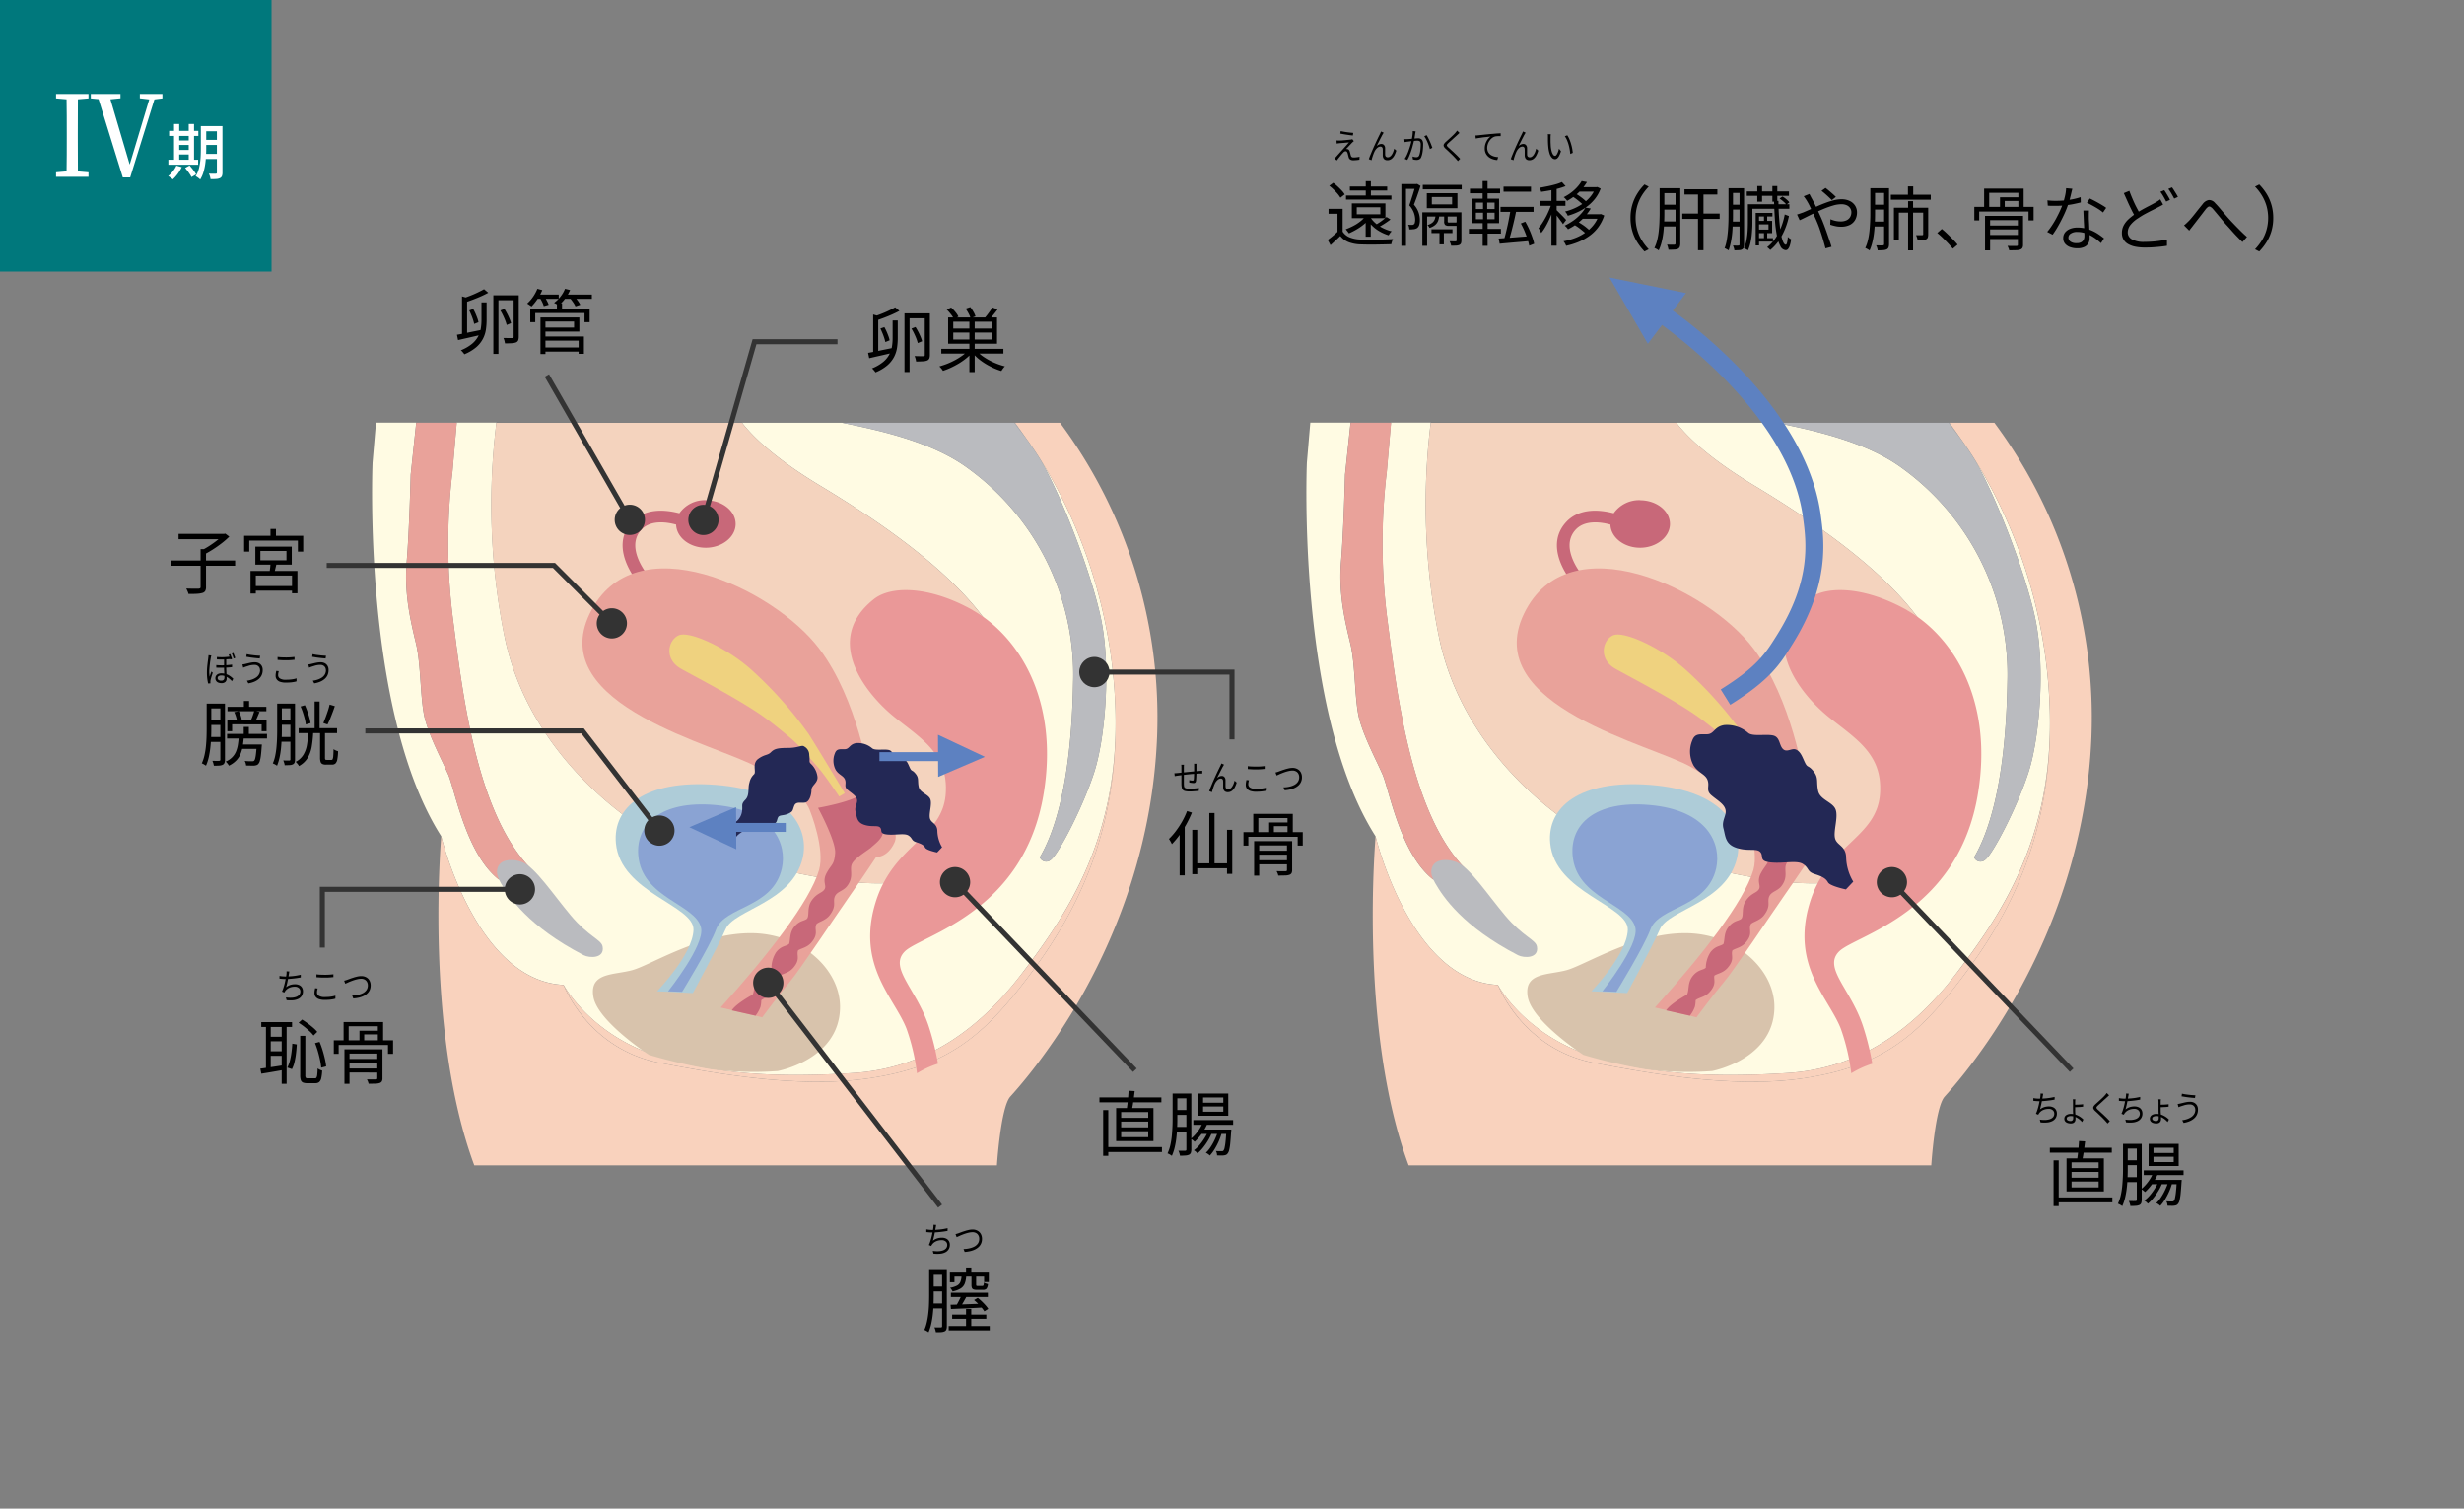 <svg xmlns="http://www.w3.org/2000/svg" xmlns:xlink="http://www.w3.org/1999/xlink" width="490" height="300" viewBox="0 0 490 300">
  <rect x="0" y="0" width="490" height="300" fill="#808080" stroke="none"/>
  <defs>
    <clipPath id="clip-path">
      <rect id="長方形_31726" data-name="長方形 31726" width="490" height="300" fill="none"/>
    </clipPath>
  </defs>
  <g id="stage_keigan_04_ol" clip-path="url(#clip-path)">
    <g id="グループ_104085" data-name="グループ 104085">
      <g id="グループ_104053" data-name="グループ 104053">
        <g id="長方形_30998">
          <rect id="長方形_31719" data-name="長方形 31719" width="54" height="54" fill="#00787c"/>
        </g>
        <path id="パス_86837" data-name="パス 86837" d="M17.6,19.57l-2.11.18c-.02,2.18-.02,4.36-.02,6.58V27.5c0,2.18,0,4.4.02,6.58l2.11.18v.9H11.15v-.9l2.09-.18c.04-2.16.04-4.38.04-6.58V26.33c0-2.2,0-4.4-.04-6.58l-2.09-.18v-.88H17.6v.88Zm14.69,0-1.58.2L25.89,35.28H24.42L19.6,19.72l-1.54-.15v-.88h5.9v.86l-2,.2,3.83,12.98,3.89-12.96-1.87-.22v-.86H32.3v.88Z" fill="#fff"/>
        <path id="パス_86838" data-name="パス 86838" d="M35.07,32.94l1.08.3a8.934,8.934,0,0,1-.81,1.33,7.193,7.193,0,0,1-.98,1.1,2.246,2.246,0,0,0-.26-.22l-.34-.25c-.12-.08-.22-.14-.31-.19a5.916,5.916,0,0,0,.93-.94,5.138,5.138,0,0,0,.69-1.12Zm-1.59-1.18H39.4v1H33.48v-1Zm.15-5.73h5.81v1H33.63Zm.98-1.38h1.03v7.49H34.61Zm.49,3.29h2.98v.89H35.1Zm.01,1.88h2.96v.9H35.11Zm1.71,3.57.88-.48c.16.18.32.37.49.58s.33.42.47.63a4.194,4.194,0,0,1,.34.56l-.92.54a3.422,3.422,0,0,0-.32-.57c-.14-.21-.29-.43-.46-.65s-.33-.43-.49-.61Zm.71-8.74h1.06v7.49H37.53Zm2.41.43h1.07v4.38c0,.47-.01.98-.04,1.52s-.08,1.1-.16,1.66a11,11,0,0,1-.36,1.63,5.816,5.816,0,0,1-.64,1.43,2.151,2.151,0,0,0-.26-.24c-.11-.09-.23-.17-.34-.25a1.313,1.313,0,0,0-.31-.16,5.563,5.563,0,0,0,.71-1.76,12.8,12.8,0,0,0,.28-1.97c.04-.66.05-1.28.05-1.86V25.08Zm.47,5.52h3.25v1.02H40.41Zm.01-5.52h3.23v1.03H40.42Zm0,2.74h3.23v1.01H40.42Zm2.72-2.74h1.1v9.23a1.92,1.92,0,0,1-.11.71.779.779,0,0,1-.4.4,1.961,1.961,0,0,1-.73.17,9.6,9.6,0,0,1-1.13.03,4.331,4.331,0,0,0-.12-.55,2.418,2.418,0,0,0-.22-.53c.3,0,.58.01.84.01h.52a.305.305,0,0,0,.19-.06c.04-.03.05-.1.05-.19V25.08Z" fill="#fff"/>
      </g>
      <g id="グループ_104060" data-name="グループ 104060">
        <g id="グループ_104054" data-name="グループ 104054">
          <path id="パス_86839" data-name="パス 86839" d="M112.09,195.87s5.35,10.16,19.42,14.36c10.45,3.12,21.64,4.21,38.18,3.15,14.11-.9,24.99-8.51,33.68-19.99s19.22-26.7,18.45-52.24c-.85-28.44-13.53-48.11-17.47-53.57.63.91,1.27,1.85,1.9,2.81,4.01,6.12,10.85,23.4,12.76,32.97s.79,23.26-1.38,30.1-7.18,16.52-8.68,17.53a1.369,1.369,0,0,1-2.17-.5c2.34-4.01,6.26-13.23,6.62-34.85a50.63,50.63,0,0,0-20.9-42.51c-7.5-5.55-18.71-7.74-25.04-9.06H147.57c2.65,3.4,7.36,7.58,15.56,12.52,24.62,14.84,35.42,26.65,38.45,38.11s-4.72,33.05-18.21,39.46-56.07-9.82-56.07-9.82-22.12-13.11-27.03-38.09a132.356,132.356,0,0,1-1.55-42.2h-7.9l-.84,9.68a120.408,120.408,0,0,0,0,28.61c1.93,14.87,4.57,39.08,15.5,50.3L99.2,174.9c-6.55-5.09-8.76-17.94-10.09-20.95s-3.45-6.96-4.52-10.66-.8-10.9-1.86-15.3-2.39-9.97-1.86-16.23.8-17.39.8-17.39l1.1-10.32h-8L74.09,92s-2.14,49.53,13.66,74.3c0,0,6.87,28.71,24.33,29.55Z" fill="#fffbe3"/>
          <path id="パス_86840" data-name="パス 86840" d="M204.35,87.58c3.95,5.46,16.62,25.13,17.47,53.57.77,25.54-8.87,41.94-17.57,53.41s-16,17.62-31.6,19.89c-13.99,2.04-30.52-1.02-41.31-3.06-14.43-2.73-19.26-15.52-19.26-15.52-17.45-.84-24.33-29.55-24.33-29.55s-3.43,38.46,6.57,65.42H198.25s.74-11.5,2.65-13.66,27.53-29.68,29.2-71.57a98.382,98.382,0,0,0-19.3-62.44h-8.97c.82,1.11,1.66,2.29,2.51,3.51Z" fill="#f9d2bd"/>
          <path id="パス_86841" data-name="パス 86841" d="M203.37,193.39c-8.7,11.48-19.57,19.09-33.68,19.99-16.54,1.05-27.73-.04-38.18-3.15-14.07-4.2-19.42-14.36-19.42-14.36s4.83,12.79,19.26,15.52c10.79,2.04,27.32,5.1,41.31,3.06,15.61-2.27,22.9-8.42,31.6-19.89s18.34-27.87,17.57-53.41c.77,25.54-9.75,40.77-18.45,52.24Z" fill="#f9d2bd"/>
          <path id="パス_86842" data-name="パス 86842" d="M100.27,126.26c4.91,24.98,27.03,38.09,27.03,38.09s42.58,16.23,56.07,9.82,21.25-28,18.21-39.46-13.83-23.27-38.45-38.11c-8.2-4.94-12.91-9.13-15.56-12.52H98.71a132.356,132.356,0,0,0,1.55,42.2Z" fill="#f4d3be"/>
          <path id="パス_86843" data-name="パス 86843" d="M81.68,94.38s-.27,11.13-.8,17.39.8,11.82,1.86,16.23.8,11.59,1.86,15.3,3.19,7.65,4.52,10.66,3.54,15.86,10.09,20.95l6.28-2.26c-10.93-11.22-13.57-35.44-15.5-50.3a120.379,120.379,0,0,1,0-28.61l.84-9.68H82.78l-1.1,10.32Z" fill="#e9a29a"/>
          <path id="パス_86844" data-name="パス 86844" d="M201.68,84.07H167.47c6.33,1.33,17.55,3.51,25.04,9.06a50.659,50.659,0,0,1,20.9,42.51c-.36,21.62-4.28,30.84-6.62,34.85a1.369,1.369,0,0,0,2.17.5c1.5-1,6.51-10.68,8.68-17.53s3.3-20.53,1.38-30.1-8.76-26.85-12.76-32.97c-.63-.96-1.27-1.9-1.9-2.81-.73-1.01-1.16-1.54-1.16-1.54l-1.51-1.98Z" fill="#babbbf"/>
          <path id="パス_86845" data-name="パス 86845" d="M203.19,86.04s.43.52,1.16,1.54c-.85-1.23-1.7-2.41-2.51-3.51h-.16l1.51,1.98Z" fill="#babbbf"/>
          <path id="パス_86846" data-name="パス 86846" d="M297.89,195.87s5.35,10.16,19.42,14.36c10.45,3.12,21.64,4.21,38.18,3.15,14.11-.9,24.99-8.51,33.68-19.99s19.22-26.7,18.45-52.24c-.85-28.44-13.53-48.11-17.47-53.57.63.91,1.27,1.85,1.9,2.81,4.01,6.12,10.85,23.4,12.76,32.97s.79,23.26-1.38,30.1-7.18,16.52-8.68,17.53a1.369,1.369,0,0,1-2.17-.5c2.34-4.01,6.26-13.23,6.62-34.85a50.63,50.63,0,0,0-20.9-42.51c-7.5-5.55-18.71-7.74-25.04-9.06H333.37c2.65,3.4,7.36,7.58,15.56,12.52,24.62,14.84,35.42,26.65,38.45,38.11s-4.72,33.05-18.21,39.46-56.07-9.82-56.07-9.82-22.12-13.11-27.03-38.09a132.356,132.356,0,0,1-1.55-42.2h-7.9l-.84,9.68a120.409,120.409,0,0,0,0,28.61c1.93,14.87,4.57,39.08,15.5,50.3L285,174.9c-6.55-5.09-8.76-17.94-10.09-20.95s-3.45-6.96-4.52-10.66-.8-10.9-1.86-15.3-2.39-9.97-1.86-16.23.8-17.39.8-17.39l1.1-10.32h-8L259.89,92s-2.14,49.53,13.66,74.3c0,0,6.87,28.71,24.33,29.55Z" fill="#fffbe3"/>
          <path id="パス_86847" data-name="パス 86847" d="M396.62,84.07h-8.97c.82,1.11,1.66,2.29,2.51,3.51,3.95,5.46,16.62,25.13,17.47,53.57.77,25.54-8.87,41.94-17.57,53.41s-16,17.62-31.6,19.89c-13.99,2.04-30.52-1.02-41.31-3.06-14.43-2.73-19.26-15.52-19.26-15.52-17.45-.84-24.33-29.55-24.33-29.55s-3.43,38.46,6.57,65.42H384.06s.74-11.5,2.65-13.66,27.53-29.68,29.2-71.57a98.382,98.382,0,0,0-19.3-62.44Z" fill="#f9d2bd"/>
          <path id="パス_86848" data-name="パス 86848" d="M389.18,193.39c-8.7,11.48-19.57,19.09-33.68,19.99-16.54,1.05-27.73-.04-38.18-3.15-14.07-4.2-19.42-14.36-19.42-14.36s4.83,12.79,19.26,15.52c10.79,2.04,27.32,5.1,41.31,3.06,15.61-2.27,22.9-8.42,31.6-19.89s18.34-27.87,17.57-53.41c.77,25.54-9.75,40.77-18.45,52.24Z" fill="#f9d2bd"/>
          <path id="パス_86849" data-name="パス 86849" d="M286.08,126.26c4.91,24.98,27.03,38.09,27.03,38.09s42.58,16.23,56.07,9.82,21.25-28,18.21-39.46-13.83-23.27-38.45-38.11c-8.2-4.94-12.91-9.13-15.56-12.52H284.52a132.356,132.356,0,0,0,1.55,42.2Z" fill="#f4d3be"/>
          <path id="パス_86850" data-name="パス 86850" d="M267.49,94.38s-.27,11.13-.8,17.39.8,11.82,1.86,16.23.8,11.59,1.86,15.3,3.19,7.65,4.52,10.66,3.54,15.86,10.09,20.95l6.28-2.26c-10.93-11.22-13.57-35.44-15.5-50.3a120.38,120.38,0,0,1,0-28.61l.84-9.68h-8.05l-1.1,10.32Z" fill="#e9a29a"/>
          <path id="パス_86851" data-name="パス 86851" d="M387.48,84.07H353.27c6.33,1.33,17.55,3.51,25.04,9.06a50.659,50.659,0,0,1,20.9,42.51c-.36,21.62-4.28,30.84-6.62,34.85a1.369,1.369,0,0,0,2.17.5c1.5-1,6.51-10.68,8.68-17.53s3.3-20.53,1.38-30.1-8.76-26.85-12.76-32.97c-.63-.96-1.27-1.9-1.9-2.81-.73-1.01-1.16-1.54-1.16-1.54l-1.51-1.98Z" fill="#babbbf"/>
          <path id="パス_86852" data-name="パス 86852" d="M388.99,86.04s.43.52,1.16,1.54c-.85-1.23-1.7-2.41-2.51-3.51h-.16l1.51,1.98Z" fill="#babbbf"/>
        </g>
        <path id="パス_86853" data-name="パス 86853" d="M140.37,99.46a6.186,6.186,0,0,0-5.27,2.61c-2.7-.71-7.01-1.17-9.68,2.01-4.4,5.23,1.6,11.96,1.85,12.24l1.92-1.49c-.05-.06-4.95-5.58-1.8-9.33,1.79-2.13,4.99-1.74,7.06-1.18.09,2.55,2.69,4.6,5.91,4.6s5.93-2.12,5.93-4.72-2.65-4.72-5.93-4.72Z" fill="#c86879"/>
        <path id="パス_86854" data-name="パス 86854" d="M116.06,189.94c-10.92-5.65-14.88-11.57-16.46-14.33-.51-.9-1.2-2.23-.43-3.5.76-1.25,2.9-1.37,4.73-.65,2.54,1.01,6.09,6.39,9.62,10.6,3.5,4.17,6.05,4.78,6.31,6.13.48,2.45-2.59,2.36-3.77,1.75Z" fill="#babbbf"/>
        <path id="パス_86855" data-name="パス 86855" d="M154.6,213s12.17-2.22,12.45-12.45c.22-7.74-7.74-14.98-17.76-14.98s-19.84,6.32-23.52,7.34-8.59.41-7.77,5.3,11.08,11.56,11.08,11.56a101.213,101.213,0,0,0,12.58,2.88,66.224,66.224,0,0,0,12.94.34Z" fill="#d8c3ac"/>
        <path id="パス_86856" data-name="パス 86856" d="M161.16,161.44s2.95,7.39,1.72,11.58c-1.82,6.23-10.21,16.99-19.57,27.33l8.26,1.95s3.51-4.73,5.47-7.03,9.22-13.23,11.88-17.03,5.31-7.81,5.31-7.81,2.27.17,3.66-2.91-3.84-7.69-4.46-10.45-2.86-17.97-10.52-28.09c-9.03-11.94-36.84-25.2-45.64-6.96-8.91,18.48,25.87,26.15,33.3,30.55s9.73,6.29,10.59,8.88Z" fill="#e9a29a"/>
        <path id="パス_86857" data-name="パス 86857" d="M173.17,161.08c-.79-1.48-1.87-3.25-1.87-3.25-1.48,1.58-8.62,2.82-8.62,2.82s3.59,6.65,3.4,9.01-.69,2.13-1.67,3.9.05,2.49-.44,3.28-1.5.7-2.58,2.27c-.97,1.4-.37,3.01-.92,3.6h0c-.57.47-1.5.32-2.53,1.61-.95,1.19-.72,2.43-1.01,3.37-.57.52-1.53.32-2.58,1.65a5.915,5.915,0,0,0-.94,3.1c-.57.53-1.53.32-2.6,1.66s-.65,2.72-1.13,3.69c0,0-3.29,1.76-4.15,3.13l4.72,1.06a6.335,6.335,0,0,0,.99-1.78,6.108,6.108,0,0,0,.15-1.29c.6-.57,1.85-.57,2.82-1.68,1.38-1.58.75-2.34.9-3.22.65-.43,1.75-.53,2.63-1.54,1.52-1.74.59-2.48.97-3.49.65-.43,1.75-.53,2.62-1.53,1.52-1.74.59-2.52.97-3.53h0c.1-.55,1.78-.74,2.68-1.91,1.45-1.89.61-2.57,1.01-3.66s1.64-1.08,2.46-2.14c1.46-1.9.4-3.27.99-4.46s3.35-2.78,3.84-3.27,2.37-1.77,2.27-3.06-1.58-2.86-2.37-4.34Z" fill="#c86879"/>
        <path id="パス_86858" data-name="パス 86858" d="M160.9,146.09a78.72,78.72,0,0,0-11.55-12.97c-4.76-4.26-12.28-7.77-14.41-6.77s-2.88,4.76.5,6.64,11.19,5.92,16.02,9.26c1.22.85,3.06,2.25,5.87,4.63a19.844,19.844,0,0,1,1.97,1.92c1.22,1.39,2.97,3.29,3.74,4.23,1.27,1.54,3.85,5.36,3.85,5.36l1.1-.66s-5.34-8.88-7.1-11.64Z" fill="#efd27f"/>
        <path id="パス_86859" data-name="パス 86859" d="M130.66,197.12s7.09-7.28,7.25-12.2-14.52-7.35-15.43-17.25c-.66-7.17,5.86-12.66,19.81-11.6,15.38,1.17,18.64,9.12,17.33,14.6-2.09,8.8-13.61,10.22-15.3,14.06s-6.54,12.75-6.54,12.75l-7.12-.36Z" fill="#aeccd8"/>
        <path id="パス_86860" data-name="パス 86860" d="M132.86,197.12s7.3-9.13,6.56-12.59c-1.02-4.77-11.79-5.88-12.49-14.44-.51-6.19,4.5-10.94,15.23-10.02,11.82,1.01,14.38,7.89,13.32,12.61-1.78,7.94-11.37,7.47-13.08,12.16-1.22,3.35-6.76,12.39-6.76,12.39l-2.77-.1Z" fill="#8aa3d3"/>
        <path id="パス_86861" data-name="パス 86861" d="M193.46,121.34c-8.48-4.77-16.17-4.96-19.66-2.21-10.52,8.3-1.2,19.25,4.15,23.53s10.5,7.25,10.14,14.84c-.43,9.31-10.57,10.15-14.11,22.41s3.97,18.63,6.3,24.68a41.316,41.316,0,0,1,2.07,8.84,19.23,19.23,0,0,1,4.18-1.91,52.343,52.343,0,0,0-1.91-7.65c-2.46-7.28-7.94-11.46-4.67-14.69s23.76-7.6,27.62-31.51c3.06-18.95-5.36-31.39-14.11-36.31Z" fill="#ea9898"/>
        <path id="パス_86862" data-name="パス 86862" d="M326.17,99.46a6.186,6.186,0,0,0-5.27,2.61c-2.7-.71-7.01-1.17-9.68,2.01-4.4,5.23,1.6,11.96,1.85,12.24l1.92-1.49c-.05-.06-4.95-5.58-1.8-9.33,1.79-2.13,4.99-1.74,7.06-1.18.09,2.55,2.69,4.6,5.91,4.6s5.93-2.12,5.93-4.72-2.65-4.72-5.93-4.72Z" fill="#c86879"/>
        <path id="パス_86863" data-name="パス 86863" d="M301.86,189.94c-10.92-5.65-14.88-11.57-16.46-14.33-.51-.9-1.2-2.23-.43-3.5s2.9-1.37,4.73-.65c2.54,1.01,6.09,6.39,9.62,10.6,3.5,4.17,6.05,4.78,6.31,6.13.48,2.45-2.59,2.36-3.77,1.75Z" fill="#babbbf"/>
        <path id="パス_86864" data-name="パス 86864" d="M340.41,213s12.17-2.22,12.45-12.45c.22-7.74-7.74-14.98-17.76-14.98s-19.84,6.32-23.52,7.34-8.59.41-7.77,5.3,11.08,11.56,11.08,11.56a101.213,101.213,0,0,0,12.58,2.88,66.224,66.224,0,0,0,12.94.34Z" fill="#d8c3ac"/>
        <path id="パス_86865" data-name="パス 86865" d="M346.96,161.44s2.95,7.39,1.72,11.58c-1.82,6.23-10.21,16.99-19.57,27.33l8.26,1.95s3.51-4.73,5.47-7.03,9.22-13.23,11.88-17.03,5.31-7.81,5.31-7.81,2.27.17,3.66-2.91-3.84-7.69-4.46-10.45-2.86-17.97-10.52-28.09c-9.03-11.94-36.84-25.2-45.64-6.96-8.91,18.48,25.87,26.15,33.3,30.55s9.73,6.29,10.59,8.88Z" fill="#e9a29a"/>
        <path id="パス_86866" data-name="パス 86866" d="M358.98,161.08c-.79-1.48-1.87-3.25-1.87-3.25-1.48,1.58-8.62,2.82-8.62,2.82s3.59,6.65,3.4,9.01-.69,2.13-1.67,3.9.05,2.49-.44,3.28-1.5.7-2.58,2.27c-.97,1.4-.37,3.01-.92,3.6h0c-.57.47-1.5.32-2.53,1.61-.95,1.19-.72,2.43-1.01,3.37-.57.52-1.53.32-2.58,1.65a5.915,5.915,0,0,0-.94,3.1c-.57.53-1.53.32-2.6,1.66s-.65,2.72-1.13,3.69c0,0-3.29,1.76-4.15,3.13l4.72,1.06a6.335,6.335,0,0,0,.99-1.78,6.108,6.108,0,0,0,.15-1.29c.6-.57,1.85-.57,2.82-1.68,1.38-1.58.75-2.34.9-3.22.65-.43,1.75-.53,2.63-1.54,1.52-1.74.59-2.48.97-3.49.65-.43,1.75-.53,2.62-1.53,1.52-1.74.59-2.52.97-3.53h0c.1-.55,1.78-.74,2.68-1.91,1.45-1.89.61-2.57,1.01-3.66s1.64-1.08,2.46-2.14c1.46-1.9.4-3.27.99-4.46s3.35-2.78,3.84-3.27,2.37-1.77,2.27-3.06-1.58-2.86-2.37-4.34Z" fill="#c86879"/>
        <path id="パス_86867" data-name="パス 86867" d="M346.71,146.09a78.721,78.721,0,0,0-11.55-12.97c-4.76-4.26-12.28-7.77-14.41-6.77s-2.88,4.76.5,6.64,11.19,5.92,16.02,9.26c1.22.85,3.06,2.25,5.87,4.63a19.844,19.844,0,0,1,1.97,1.92c1.22,1.39,2.97,3.29,3.74,4.23,1.27,1.54,3.85,5.36,3.85,5.36l1.1-.66s-5.34-8.88-7.1-11.64Z" fill="#efd27f"/>
        <path id="パス_86868" data-name="パス 86868" d="M316.46,197.12s7.09-7.28,7.25-12.2-14.52-7.35-15.43-17.25c-.66-7.17,5.86-12.66,19.81-11.6,15.38,1.17,18.64,9.12,17.33,14.6-2.09,8.8-13.61,10.22-15.3,14.06s-6.54,12.75-6.54,12.75Z" fill="#aeccd8"/>
        <path id="パス_86869" data-name="パス 86869" d="M318.66,197.12s7.3-9.13,6.56-12.59c-1.02-4.77-11.79-5.88-12.49-14.44-.51-6.19,4.5-10.94,15.23-10.02,11.82,1.01,14.38,7.89,13.32,12.61-1.78,7.94-11.37,7.47-13.08,12.16-1.22,3.35-6.76,12.39-6.76,12.39l-2.77-.1Z" fill="#8aa3d3"/>
        <path id="パス_86870" data-name="パス 86870" d="M379.26,121.34c-8.48-4.77-16.17-4.96-19.66-2.21-10.52,8.3-1.2,19.25,4.15,23.53s10.5,7.25,10.14,14.84c-.43,9.31-10.57,10.15-14.11,22.41s3.97,18.63,6.3,24.68a41.315,41.315,0,0,1,2.07,8.84,19.23,19.23,0,0,1,4.18-1.91,52.343,52.343,0,0,0-1.91-7.65c-2.46-7.28-7.94-11.46-4.67-14.69s23.76-7.6,27.62-31.51c3.06-18.95-5.36-31.39-14.11-36.31Z" fill="#ea9898"/>
        <g id="グループ_104055" data-name="グループ 104055">
          <path id="パス_86871" data-name="パス 86871" d="M146.28,166.63c.37-.83,2.5-2.04,3.89-2.41s2.41,0,3.43-.28.83-.83,1.11-1.39,1.02-.28,2.04-.74.83-.65,1.2-1.58,1.39-.46,2.22-.65,1.2-1.58,1.2-2.5,1.3-1.39,1.2-2.59a4.231,4.231,0,0,0-1.3-2.59c-.46-.46-.16-.44-.34-1.73a1.912,1.912,0,0,0-1.01-1.73c-.47-.37-1.11.29-3.24.29s-2.73.21-3.38.86-1.2.37-2.5,1.3-.37,2.59-.83,3.06a3.074,3.074,0,0,0-.93,1.67c-.37,1.11.09,2.5-.83,3.43s-.46,1.11-.65,2.32a3.087,3.087,0,0,1-1.85,2.41c-1.11.65-.74,2.41-.74,2.41l1.3.46Z" fill="#232855"/>
        </g>
        <g id="グループ_104056" data-name="グループ 104056">
          <path id="パス_86872" data-name="パス 86872" d="M368.54,175.32a9.991,9.991,0,0,1-1.41-4.69c0-2.46-1.81-2.46-2.2-3.89s.65-4.14.13-5.7-3.11-1.94-3.5-3.76.13-2.59-.91-3.89-1.17-.65-1.68-1.68-.78-2.07-1.68-2.59-1.87.6-2.69-.14-.58-2.39-1.98-2.72-4.04.25-4.95-.5a6.467,6.467,0,0,0-4.79-1.57c-1.98.33-1.98,1.73-3.3,1.82s-2.48-.33-3.05,1.24a5.766,5.766,0,0,0,.25,4.95c.91,1.48,2.39,1.73,2.81,2.97s-.41,1.98.74,2.97,2.56,1.73,2.81,2.89-.83,2.15-.41,3.71.33,3.14,2.64,3.88,3.96,0,4.7.83-.41,1.82,2.15,2.06,5.12-.5,6.36.33.74,1.49,2.31,1.98,2.23.91,2.64,1.65,3.55,1.4,3.55,1.4l1.49-1.57Z" fill="#232855"/>
        </g>
        <g id="グループ_104057" data-name="グループ 104057">
          <path id="パス_86873" data-name="パス 86873" d="M187.35,168.48a6.619,6.619,0,0,1-.94-3.12c0-1.64-1.21-1.64-1.47-2.59s.43-2.76.09-3.79-2.07-1.29-2.33-2.5.09-1.72-.6-2.59-.78-.43-1.12-1.12-.52-1.38-1.12-1.72-1.24.4-1.79-.1-.38-1.59-1.32-1.81-2.69.16-3.3-.33a4.32,4.32,0,0,0-3.19-1.04c-1.32.22-1.32,1.15-2.2,1.21s-1.65-.22-2.03.82a3.892,3.892,0,0,0,.16,3.3c.6.99,1.59,1.15,1.87,1.98s-.27,1.32.49,1.98,1.7,1.15,1.87,1.92-.55,1.43-.27,2.47.22,2.09,1.76,2.58,2.64,0,3.13.55-.27,1.21,1.43,1.37,3.41-.33,4.23.22.49.99,1.54,1.32,1.48.6,1.76,1.1,2.36.93,2.36.93l.99-1.04Z" fill="#232855"/>
        </g>
        <path id="パス_86874" data-name="パス 86874" d="M344.07,140.12l-1.88-3.02c7.26-4.52,8.95-7.24,11.1-10.69l.17-.27c6.79-10.9,5.75-18.42,5.07-23.39-3-21.75-29.75-39.36-30.02-39.53l1.94-2.99A98.5,98.5,0,0,1,344.97,72.3c6.86,6.89,15.4,17.68,17.09,29.97.71,5.15,1.9,13.78-5.57,25.77l-.17.27c-2.3,3.69-4.28,6.88-12.24,11.84Z" fill="#5d81c1"/>
        <path id="パス_86875" data-name="パス 86875" d="M335.28,58.28,327.7,68.36l-7.63-13.17Z" fill="#5d81c1"/>
        <g id="グループ_104058" data-name="グループ 104058">
          <path id="パス_86876" data-name="パス 86876" d="M186.53,146.11l.04,8.38,9.29-3.99Z" fill="#5d81c1"/>
          <rect id="長方形_31720" data-name="長方形 31720" width="12.77" height="1.78" transform="translate(174.89 149.57)" fill="#5d81c1"/>
        </g>
        <g id="グループ_104059" data-name="グループ 104059">
          <path id="パス_86877" data-name="パス 86877" d="M146.42,168.89l-.04-8.38-9.29,3.99Z" fill="#5d81c1"/>
          <rect id="長方形_31721" data-name="長方形 31721" width="12.77" height="1.78" transform="translate(143.49 163.65)" fill="#5d81c1"/>
        </g>
      </g>
      <g id="グループ_104061" data-name="グループ 104061">
        <path id="パス_86878" data-name="パス 86878" d="M267,46.05a2.96,2.96,0,0,0,1.4,1.15,6.207,6.207,0,0,0,2.14.43c.39,0,.87.02,1.43.02h1.76c.62,0,1.21-.02,1.79-.04s1.08-.04,1.5-.07a2.935,2.935,0,0,0-.13.29c-.05.12-.09.25-.13.38a1.815,1.815,0,0,0-.08.36c-.39,0-.86.02-1.39.03l-1.67.03h-1.68c-.54,0-1-.02-1.39-.03a7.347,7.347,0,0,1-2.37-.45,3.894,3.894,0,0,1-1.64-1.22c-.31.3-.62.6-.95.9s-.66.61-1,.92l-.55-1.04c.31-.22.64-.48,1-.78s.7-.59,1.01-.9h.92Zm0-4.52v4.96h-1.02V42.51H264.2v-.98Zm-2.66-4.59.8-.59a10.949,10.949,0,0,1,.88.73q.435.405.81.81a4.39,4.39,0,0,1,.58.76l-.85.66a5.621,5.621,0,0,0-.56-.78c-.24-.28-.51-.56-.79-.84s-.57-.52-.86-.75Zm7.24,6.01.94.29a6.634,6.634,0,0,1-1.17,1.27,10.559,10.559,0,0,1-1.49,1.06,14.464,14.464,0,0,1-1.61.83,2.1,2.1,0,0,0-.18-.25c-.08-.1-.16-.21-.24-.31a1.943,1.943,0,0,0-.22-.25,12.793,12.793,0,0,0,1.53-.68,8.507,8.507,0,0,0,1.39-.9,5.232,5.232,0,0,0,1.04-1.07Zm-3.91-4.08h9.03v.81h-9.03Zm.77-1.79h7.42v.8h-7.42Zm.39,3.36h6.68v2.94h-6.68Zm.98.77v1.4h4.69v-1.4Zm1.77,1.75h1.01v4.1h-1.01Zm.02-6.94h1.02v3.36H271.6Zm.96,7.25a5.4,5.4,0,0,0,1.04,1.17,6.905,6.905,0,0,0,1.46.94,8.655,8.655,0,0,0,1.7.62,2,2,0,0,0-.34.36,4.773,4.773,0,0,0-.27.43,8.586,8.586,0,0,1-1.76-.76,7.35,7.35,0,0,1-1.51-1.13,6.43,6.43,0,0,1-1.11-1.42l.78-.22Zm3.16-.13.8.5c-.36.28-.76.56-1.18.83s-.82.5-1.18.69l-.62-.43c.23-.14.48-.3.76-.48s.53-.37.78-.57.47-.37.64-.53Z"/>
        <path id="パス_86879" data-name="パス 86879" d="M278.67,36.6h3.07v.95H279.6V48.88h-.92V36.6Zm2.82,0h.18l.15-.04.67.41c-.12.38-.25.79-.4,1.22s-.29.86-.45,1.29-.31.84-.46,1.22a4.511,4.511,0,0,1,1.18,3.03,3.222,3.222,0,0,1-.12.97,1.3,1.3,0,0,1-.41.64,1.65,1.65,0,0,1-.7.24c-.12,0-.26.02-.41.03s-.31,0-.46,0a2.15,2.15,0,0,0-.06-.46,1.474,1.474,0,0,0-.18-.46c.14,0,.27.02.4.02h.33a.534.534,0,0,0,.62-.5,2.621,2.621,0,0,0,.06-.57,4.326,4.326,0,0,0-.24-1.28,4.608,4.608,0,0,0-.93-1.53c.11-.32.23-.66.34-1.02s.23-.71.34-1.06.21-.68.3-1,.17-.59.24-.83v-.29Zm1.36,5.62h7.32v.84H283.8v5.82h-.95Zm.09-5.46h7.74v.88h-7.74Zm.8,1.66h6.09v2.97h-6.09Zm1.77,4.18h.73a4.349,4.349,0,0,1-.23,1.24,2.069,2.069,0,0,1-.6.88,3.072,3.072,0,0,1-1.13.59,1.74,1.74,0,0,0-.18-.31.963.963,0,0,0-.24-.25,2.684,2.684,0,0,0,.96-.46,1.582,1.582,0,0,0,.5-.69,3.923,3.923,0,0,0,.2-1.01Zm-.84,2.99h4.17v.76h-4.17Zm.07-6.41v1.46h4.03V39.18Zm1.52,6.61h.87V48.6h-.87Zm.93-3.29h.7V44q0,.165.06.21a.625.625,0,0,0,.3.04h1.08a1.1,1.1,0,0,0,.22-.01c.03-.01.06-.02.07-.04a.9.9,0,0,0,.28.15,1.694,1.694,0,0,0,.35.1.532.532,0,0,1-.24.36,1.166,1.166,0,0,1-.56.1h-1.27a1.233,1.233,0,0,1-.79-.18.952.952,0,0,1-.2-.73Zm2.46-.28h.97v5.59a1.706,1.706,0,0,1-.08.56.7.7,0,0,1-.34.34,1.854,1.854,0,0,1-.64.13c-.26.01-.59.02-.98.02a2.38,2.38,0,0,0-.12-.43,3.206,3.206,0,0,0-.19-.45c.27,0,.52.01.74.01h.44a.183.183,0,0,0,.21-.2V42.22Z"/>
        <path id="パス_86880" data-name="パス 86880" d="M292.11,45.51h6.37v.94h-6.37Zm.21-8h5.99v.92h-5.99Zm.33,1.99h5.46v4.87h-5.46Zm.85.79v1.27h3.72V40.29Zm0,2.01v1.29h3.72V42.3Zm1.34-6.3h.98v3.86h-.98Zm.08,3.87h.83v4.07h.08v4.94h-.98V43.94h.07V39.87Zm3.12,7.56c.51-.03,1.11-.07,1.78-.12s1.4-.11,2.17-.17,1.54-.12,2.32-.17v.95c-.72.07-1.44.14-2.18.2s-1.43.12-2.09.18-1.27.11-1.81.17l-.2-1.04Zm.36-6.29h6.57v.99H298.4Zm.6-4.03h5.46v1.01H299Zm1.4,4.55,1.13.22c-.09.48-.2.98-.32,1.52s-.25,1.07-.38,1.6-.26,1.03-.39,1.51-.26.91-.38,1.29l-.95-.22q.18-.57.36-1.32c.12-.5.24-1.01.36-1.55s.22-1.07.32-1.6.18-1.01.25-1.46Zm2.02,2.78.9-.36a15.739,15.739,0,0,1,.76,1.48c.24.53.44,1.05.62,1.55a10.105,10.105,0,0,1,.39,1.36l-.98.39a13.486,13.486,0,0,0-.36-1.37c-.16-.51-.37-1.04-.59-1.57a14.571,14.571,0,0,0-.72-1.48Z"/>
        <path id="パス_86881" data-name="パス 86881" d="M308.58,40.33l.66.28a15.38,15.38,0,0,1-.52,1.53c-.21.53-.43,1.05-.67,1.57s-.49,1-.76,1.46a8.953,8.953,0,0,1-.8,1.16,4.592,4.592,0,0,0-.25-.49q-.165-.285-.3-.48a7.2,7.2,0,0,0,.77-1.01c.25-.39.5-.82.74-1.27s.45-.92.65-1.39a13.023,13.023,0,0,0,.48-1.35Zm2.03-4.13.73.81a14.14,14.14,0,0,1-1.47.48c-.55.15-1.12.28-1.7.38s-1.15.2-1.7.27a1.819,1.819,0,0,0-.13-.4c-.07-.15-.13-.29-.18-.4.52-.09,1.06-.2,1.62-.31s1.08-.24,1.58-.38a8.1,8.1,0,0,0,1.26-.46Zm-4.37,3.75h5.07v.98h-5.07Zm2.28-2.79h1.04V48.85h-1.04Zm.98,4.58c.09.08.23.22.41.4l.59.59c.21.21.41.41.58.6s.3.32.37.41l-.63.83a5.03,5.03,0,0,0-.36-.53c-.16-.21-.32-.44-.51-.69s-.36-.47-.53-.67-.31-.37-.42-.49l.49-.43Zm8.44.86h.21l.2-.04.67.29a8.253,8.253,0,0,1-1.2,2.35,7.973,7.973,0,0,1-1.76,1.72,10.643,10.643,0,0,1-2.17,1.2,14.12,14.12,0,0,1-2.44.76c-.05-.12-.12-.27-.22-.46a2.087,2.087,0,0,0-.31-.44,13.359,13.359,0,0,0,2.29-.64,9.54,9.54,0,0,0,2.03-1.06,7.8,7.8,0,0,0,1.63-1.51,6.277,6.277,0,0,0,1.08-1.99V42.6Zm-3.4-6.6,1.05.2a9.994,9.994,0,0,1-1.57,1.99,10.633,10.633,0,0,1-2.38,1.75,1.881,1.881,0,0,0-.19-.26c-.08-.09-.16-.18-.25-.27a.849.849,0,0,0-.24-.2,9.19,9.19,0,0,0,2.21-1.53A7.848,7.848,0,0,0,314.54,36Zm.76,5.28,1.05.18a10.343,10.343,0,0,1-1.77,2.21,11.1,11.1,0,0,1-2.77,1.92,2.234,2.234,0,0,0-.17-.25,3.078,3.078,0,0,0-.25-.27,1.013,1.013,0,0,0-.24-.2,12.263,12.263,0,0,0,1.83-1.08,8.972,8.972,0,0,0,1.39-1.25,6.738,6.738,0,0,0,.92-1.25Zm1.95-4.06h.2l.2-.04.66.32a7.514,7.514,0,0,1-1.08,1.97A8.576,8.576,0,0,1,315.69,41a9.716,9.716,0,0,1-1.86,1.13,12.435,12.435,0,0,1-2.06.77,2.4,2.4,0,0,0-.23-.45,1.959,1.959,0,0,0-.31-.39,11.07,11.07,0,0,0,1.91-.66,9.952,9.952,0,0,0,1.74-1,7.288,7.288,0,0,0,1.43-1.34,5.646,5.646,0,0,0,.95-1.67v-.18Zm-4.5,1.88.67-.55a8.318,8.318,0,0,1,.8.52c.27.2.53.39.76.59a4.487,4.487,0,0,1,.58.56l-.7.6a3.816,3.816,0,0,0-.57-.57c-.24-.21-.49-.41-.76-.62a6.816,6.816,0,0,0-.79-.53Zm.31,5.61.73-.6c.29.17.59.36.91.57a8.775,8.775,0,0,1,.88.66,5.841,5.841,0,0,1,.66.62l-.76.66a4.259,4.259,0,0,0-.64-.63c-.27-.22-.55-.45-.86-.68a7.44,7.44,0,0,0-.92-.59Zm1.16-7.49h3.39v.88h-4.02l.63-.88Zm.69,5.38h3.35v.9h-3.98Z"/>
        <path id="パス_86882" data-name="パス 86882" d="M324.25,43.34a8.97,8.97,0,0,1,1.31-4.78,10.341,10.341,0,0,1,1.47-1.88l.84.43a10.544,10.544,0,0,0-1.39,1.8,8.658,8.658,0,0,0-.9,2.07,8.825,8.825,0,0,0,0,4.71,8.326,8.326,0,0,0,.9,2.07,10.384,10.384,0,0,0,1.39,1.81l-.84.43a11.15,11.15,0,0,1-1.47-1.89,8.847,8.847,0,0,1-.97-2.22,9.187,9.187,0,0,1-.34-2.55Z"/>
        <path id="パス_86883" data-name="パス 86883" d="M330.03,37.42h.95v5.03c0,.55-.01,1.14-.04,1.78s-.08,1.28-.15,1.94a14.8,14.8,0,0,1-.34,1.92,8.388,8.388,0,0,1-.6,1.71,1.247,1.247,0,0,0-.24-.18,2.016,2.016,0,0,0-.32-.18,2.211,2.211,0,0,0-.29-.13,7.843,7.843,0,0,0,.57-1.61,14.526,14.526,0,0,0,.3-1.79c.06-.62.11-1.21.13-1.81s.04-1.15.04-1.66V37.41Zm.39,6.62h3.29v.99h-3.29Zm.03-6.62h3.26v.98h-3.26Zm0,3.28h3.29v.98h-3.29Zm2.73-3.28h.97V48.41a2.1,2.1,0,0,1-.1.67.779.779,0,0,1-.36.4,2.15,2.15,0,0,1-.74.15c-.3.01-.68.03-1.15.03a1.508,1.508,0,0,0-.06-.31c-.03-.12-.06-.25-.1-.37s-.09-.24-.13-.33c.33,0,.62.01.89.01h.53c.18,0,.27-.08.27-.25V37.42Zm1.37,5.05h7.43v1.05h-7.43Zm.43-4.84h6.54v1.05h-6.54Zm2.69.29h1.09V49.76h-1.09Z"/>
        <path id="パス_86884" data-name="パス 86884" d="M343.75,37.42h.88v5.04c0,.54,0,1.13-.03,1.76s-.06,1.27-.11,1.93a16.75,16.75,0,0,1-.27,1.92,14.763,14.763,0,0,1-.46,1.72,1.145,1.145,0,0,0-.23-.15c-.1-.06-.2-.11-.3-.17a.959.959,0,0,0-.27-.11,8.521,8.521,0,0,0,.43-1.62c.1-.58.18-1.19.23-1.8s.08-1.21.1-1.81.02-1.14.02-1.65V37.43Zm.32,6.64h2.45v.98h-2.45Zm.03-3.36h2.42v.97H344.1Zm.04-3.28h2.38v.95h-2.38Zm1.79,0h.9v11.2a2,2,0,0,1-.08.61.721.721,0,0,1-.31.36,1.249,1.249,0,0,1-.59.15c-.25.02-.56.03-.95.03a1.725,1.725,0,0,0-.1-.47,3.346,3.346,0,0,0-.18-.47c.26,0,.49.01.69.01a4.022,4.022,0,0,0,.41-.01c.14,0,.21-.07.21-.22Zm1.68,3.19h.88v3.37c0,.42,0,.88-.03,1.38s-.06,1.01-.12,1.53a12.708,12.708,0,0,1-.27,1.52,7.866,7.866,0,0,1-.46,1.37,1.145,1.145,0,0,0-.23-.15c-.1-.06-.2-.11-.3-.16a2.857,2.857,0,0,0-.27-.12,7.209,7.209,0,0,0,.53-1.74,15.177,15.177,0,0,0,.21-1.89c.03-.63.04-1.21.04-1.73V40.62Zm-.24-2.55h8.39v.88h-8.39Zm.59,2.55h7.88v.9h-7.88Zm1.18,1.72h3.33v.71h-2.66v5.77h-.67V42.33Zm.3,1.59h2.97v2.44h-2.97v-.7h2.25V44.61h-2.25Zm0,3.43h3.14v.69h-3.14Zm.02-10.36h.95V40.1h-.95Zm1.33,5.72h.64v1.62h-.64Zm0,3.28h.64v1.62h-.64Zm4.13-3.35.84.32a14.372,14.372,0,0,1-1.44,3.96,9.147,9.147,0,0,1-2.28,2.79,3.927,3.927,0,0,0-.29-.29,3.079,3.079,0,0,0-.33-.26,8.249,8.249,0,0,0,2.18-2.67A13.533,13.533,0,0,0,354.92,42.64Zm-2.46-5.65h.98V40.1h-.98Zm.33,2.96h.88c0,1.19.05,2.31.13,3.36s.17,1.97.29,2.77a8.791,8.791,0,0,0,.45,1.88c.18.46.37.69.59.7.09,0,.18-.14.25-.41a5.652,5.652,0,0,0,.15-1.15,2,2,0,0,0,.33.29,1.682,1.682,0,0,0,.33.2,6.366,6.366,0,0,1-.28,1.29,1.8,1.8,0,0,1-.36.66.592.592,0,0,1-.41.2,1.276,1.276,0,0,1-1.08-.78,7.2,7.2,0,0,1-.7-2.11,24.358,24.358,0,0,1-.39-3.11q-.12-1.77-.18-3.78Zm1.09-.47.59-.41a5.41,5.41,0,0,1,.78.56,4.211,4.211,0,0,1,.6.6l-.6.46a4.219,4.219,0,0,0-.6-.62,7.712,7.712,0,0,0-.77-.6Z"/>
        <path id="パス_86885" data-name="パス 86885" d="M357.35,42.66c.2-.06.4-.12.62-.2s.39-.14.53-.18c.38-.16.82-.35,1.31-.57s1.01-.45,1.55-.69,1.1-.47,1.66-.68a16.427,16.427,0,0,1,1.65-.52,5.965,5.965,0,0,1,1.5-.2,3.713,3.713,0,0,1,1.67.34,2.566,2.566,0,0,1,1.07.93,2.508,2.508,0,0,1,.38,1.36,3.065,3.065,0,0,1-.35,1.44,2.49,2.49,0,0,1-1.06,1.02,3.86,3.86,0,0,1-1.81.37,4.8,4.8,0,0,1-1.14-.13,8.991,8.991,0,0,1-.96-.27l.04-1.09a5.215,5.215,0,0,0,.92.31,4.679,4.679,0,0,0,1.07.13,2.673,2.673,0,0,0,1.25-.25,1.624,1.624,0,0,0,.7-.67,1.923,1.923,0,0,0,.22-.92,1.523,1.523,0,0,0-.22-.77,1.622,1.622,0,0,0-.67-.59,2.53,2.53,0,0,0-1.13-.22,5.842,5.842,0,0,0-1.59.25,18.159,18.159,0,0,0-1.82.64c-.63.26-1.25.54-1.85.83s-1.17.57-1.69.83-.95.47-1.31.63l-.53-1.15Zm2.48-4.09c.04.08.08.17.14.28s.12.23.18.35.12.22.17.31c.27.49.57,1.07.88,1.73s.62,1.31.9,1.95c.2.43.39.91.59,1.43s.39,1.05.58,1.59.36,1.05.53,1.54.31.93.42,1.32l-1.2.32c-.14-.55-.31-1.15-.5-1.81s-.41-1.32-.64-2-.49-1.32-.76-1.93c-.21-.48-.43-.95-.64-1.41s-.41-.87-.59-1.25-.36-.7-.52-.97c-.08-.14-.19-.31-.32-.5s-.25-.36-.36-.5l1.15-.46Zm4.45,1.2c-.19-.18-.4-.38-.64-.61s-.49-.45-.74-.67-.48-.4-.67-.55l.8-.57c.16.11.37.28.62.49s.52.44.78.67.48.44.66.62l-.8.63Z"/>
        <path id="パス_86886" data-name="パス 86886" d="M371.96,37.42h.92v5.04c0,.54-.01,1.13-.04,1.76s-.07,1.28-.15,1.95a14.946,14.946,0,0,1-.33,1.93,9.024,9.024,0,0,1-.57,1.71,1.8,1.8,0,0,0-.25-.18,3.3,3.3,0,0,0-.32-.18,1.748,1.748,0,0,0-.29-.13,8.025,8.025,0,0,0,.55-1.61,14.68,14.68,0,0,0,.29-1.78c.06-.61.1-1.21.13-1.81s.04-1.15.04-1.66V37.42Zm.42,0h2.86v.95h-2.86Zm.02,6.64h2.74v.98H372.4Zm.02-3.36h2.73v.97h-2.73Zm2.27-3.28h.97V48.54a1.993,1.993,0,0,1-.1.66.74.74,0,0,1-.36.38,2.063,2.063,0,0,1-.69.16c-.28.02-.65.04-1.11.04a1.3,1.3,0,0,0-.06-.31,2.917,2.917,0,0,0-.11-.36,1.354,1.354,0,0,0-.15-.32c.32,0,.6.01.85.01s.42,0,.51-.01a.244.244,0,0,0,.18-.06.265.265,0,0,0,.06-.2V37.43Zm1.33,1.3h7.94v.99h-7.94Zm.61,2.59h6.23v.98h-5.25v5.43h-.98Zm2.79-4.25h1.05V39.3h-1.05Zm.03,2.94h.99v9.79h-.99Zm3.01,1.31h.99v5.28a2.248,2.248,0,0,1-.08.63.669.669,0,0,1-.36.38,1.681,1.681,0,0,1-.67.17c-.28.02-.6.03-.99.03a3.4,3.4,0,0,0-.12-.52,3.784,3.784,0,0,0-.2-.52c.3,0,.56.01.78.01s.37,0,.45-.01.13-.01.15-.04a.208.208,0,0,0,.04-.15V41.32Z"/>
        <path id="パス_86887" data-name="パス 86887" d="M388.34,49.45c-.3-.37-.63-.75-.98-1.12s-.71-.73-1.07-1.08-.71-.65-1.04-.92l.91-.8a14.089,14.089,0,0,1,1.06.94c.37.35.74.72,1.1,1.09s.68.73.97,1.08l-.95.81Z"/>
        <path id="パス_86888" data-name="パス 86888" d="M392.62,41.13h11.79v2.69H403.4V42.06h-9.81v1.76h-.97Zm1.96-3.63h7.85v4.07h-1.05V38.34h-5.8v3.22h-1.01V37.5Zm.17,5.42h7.03v.85h-6.02v6.01h-1.01Zm.5,1.92h6.58v.78h-6.58Zm0,1.89h6.58v.81h-6.58Zm2.48-7.5h4.05v.73h-3.11v1.68h-.94Zm3.56,3.69h1.02v5.75a1.285,1.285,0,0,1-.12.62.79.79,0,0,1-.43.33,2.662,2.662,0,0,1-.85.13c-.36.01-.82.02-1.36.02a1.777,1.777,0,0,0-.13-.44,4.432,4.432,0,0,0-.2-.43c.27,0,.53.01.77.01H401a.413.413,0,0,0,.22-.06c.05-.03.06-.1.06-.19V42.92Z"/>
        <path id="パス_86889" data-name="パス 86889" d="M412.11,37.55c-.06.22-.13.51-.21.85s-.17.71-.27,1.09-.2.73-.32,1.07a20.37,20.37,0,0,1-.85,2.12c-.35.74-.71,1.46-1.11,2.16a17.763,17.763,0,0,1-1.16,1.83l-1.08-.56a12.313,12.313,0,0,0,.93-1.25c.31-.47.61-.96.88-1.47s.53-1.02.75-1.51.41-.95.56-1.36c.15-.45.29-.95.42-1.52a7.776,7.776,0,0,0,.22-1.58l1.23.11Zm-4.96,2.28c.26.04.54.06.83.08s.58.02.88.02c.51,0,1.04-.02,1.59-.07a16.134,16.134,0,0,0,1.66-.23,13.33,13.33,0,0,0,1.65-.43l.03,1.05c-.46.12-.96.23-1.5.34s-1.11.18-1.69.25a16.851,16.851,0,0,1-1.73.09h-.81c-.28,0-.56-.02-.83-.04l-.07-1.05Zm8.26,2.04c0,.29-.02.55-.02.78v.74c0,.22.02.51.04.86s.03.72.05,1.11.03.76.05,1.11.02.65.02.88a2.082,2.082,0,0,1-.25,1.02,1.758,1.758,0,0,1-.79.73,3.162,3.162,0,0,1-1.41.27,4.154,4.154,0,0,1-1.4-.22,2.366,2.366,0,0,1-1.02-.67,1.663,1.663,0,0,1-.38-1.13,1.746,1.746,0,0,1,.37-1.13,2.385,2.385,0,0,1,1.01-.72,3.817,3.817,0,0,1,1.42-.25,6.749,6.749,0,0,1,2.16.33,8.338,8.338,0,0,1,1.78.83,14.441,14.441,0,0,1,1.37.99l-.6.95c-.27-.24-.57-.49-.9-.76a8.034,8.034,0,0,0-1.1-.72,6.739,6.739,0,0,0-1.29-.54,4.955,4.955,0,0,0-1.46-.21,2.226,2.226,0,0,0-1.25.32.936.936,0,0,0-.48.8.955.955,0,0,0,.41.8,1.978,1.978,0,0,0,1.22.31,1.828,1.828,0,0,0,.92-.19,1.154,1.154,0,0,0,.48-.5,1.584,1.584,0,0,0,.15-.69c0-.25,0-.6-.02-1.02s-.03-.87-.06-1.35-.05-.96-.07-1.44-.04-.91-.05-1.29h1.09Zm2.8.38a7.577,7.577,0,0,0-.95-.7c-.38-.24-.78-.47-1.18-.69s-.76-.4-1.07-.54l.57-.85c.25.11.53.25.84.41s.62.33.92.5.59.35.86.51a5.3,5.3,0,0,1,.64.44l-.63.92Z"/>
        <path id="パス_86890" data-name="パス 86890" d="M430.15,40.68c-.15.09-.31.19-.49.28s-.37.19-.57.29c-.32.17-.69.36-1.12.57s-.88.45-1.37.71-.94.55-1.39.85a6.023,6.023,0,0,0-1.53,1.33,2.378,2.378,0,0,0-.55,1.5,1.543,1.543,0,0,0,.83,1.38,4.824,4.824,0,0,0,2.49.51c.51,0,1.05-.02,1.6-.06s1.08-.1,1.59-.18a11.648,11.648,0,0,0,1.29-.24v1.25c-.36.06-.77.12-1.23.17s-.97.09-1.51.13-1.11.05-1.69.05a9.379,9.379,0,0,1-1.81-.16,4.718,4.718,0,0,1-1.43-.5,2.472,2.472,0,0,1-.95-.89,2.562,2.562,0,0,1-.34-1.34,3.149,3.149,0,0,1,.31-1.42,4.53,4.53,0,0,1,.92-1.24,10.52,10.52,0,0,1,1.42-1.13c.48-.33.96-.62,1.46-.9s.96-.52,1.41-.75.81-.43,1.11-.6c.2-.11.37-.22.53-.32a3.631,3.631,0,0,0,.46-.34l.56,1.02Zm-6.7-2.73c.21.6.45,1.18.7,1.76s.5,1.11.76,1.6.49.93.7,1.3l-.95.57c-.23-.38-.48-.83-.74-1.36s-.53-1.08-.79-1.67-.53-1.17-.78-1.75l1.11-.46Zm6.94-.14q.18.255.39.6c.14.23.28.46.41.69a6.87,6.87,0,0,1,.34.64l-.76.34c-.14-.29-.32-.62-.53-.99a8.267,8.267,0,0,0-.62-.95l.76-.32Zm1.54-.56a6.862,6.862,0,0,1,.41.6c.14.23.29.46.43.69s.25.43.34.61l-.74.34c-.16-.3-.34-.63-.55-.99a9.027,9.027,0,0,0-.62-.94l.74-.31Z"/>
        <path id="パス_86891" data-name="パス 86891" d="M434.3,44.83c.18-.14.34-.28.5-.43s.32-.31.51-.5.39-.43.62-.71.47-.57.71-.88.49-.62.74-.93.47-.58.67-.83a1.942,1.942,0,0,1,1.2-.78,1.589,1.589,0,0,1,1.27.63c.29.29.59.62.91,1s.64.76.97,1.14.64.74.93,1.06c.21.23.46.5.73.78s.56.59.87.9.62.63.95.95.64.61.96.88l-.9,1.02c-.35-.34-.71-.71-1.1-1.11s-.77-.82-1.14-1.24-.72-.81-1.05-1.16c-.3-.34-.61-.71-.93-1.1s-.63-.76-.92-1.11-.55-.65-.76-.9a1.923,1.923,0,0,0-.52-.41.436.436,0,0,0-.4.03,2.238,2.238,0,0,0-.44.41c-.16.21-.35.45-.56.73s-.44.57-.67.87-.46.59-.68.88-.42.54-.59.76c-.14.19-.29.38-.44.57s-.28.36-.38.51l-1.04-1.05Z"/>
        <path id="パス_86892" data-name="パス 86892" d="M452.06,43.34a9.086,9.086,0,0,1-.34,2.55,8.847,8.847,0,0,1-.97,2.22A11.15,11.15,0,0,1,449.28,50l-.84-.43a11.024,11.024,0,0,0,1.39-1.81,8.324,8.324,0,0,0,.9-2.07,8.825,8.825,0,0,0,0-4.71,8.659,8.659,0,0,0-.9-2.07,9.62,9.62,0,0,0-1.39-1.8l.84-.43a10.7,10.7,0,0,1,1.47,1.88,9.009,9.009,0,0,1,.97,2.22,9.158,9.158,0,0,1,.34,2.56Z"/>
      </g>
      <g id="グループ_104062" data-name="グループ 104062">
        <path id="パス_86893" data-name="パス 86893" d="M269.23,28.07c-.06.05-.12.1-.19.16s-.12.11-.16.15c-.06.06-.15.15-.25.26s-.22.23-.34.36-.23.25-.34.36-.19.2-.25.27h.12a.217.217,0,0,1,.12.02.481.481,0,0,1,.3.15.892.892,0,0,1,.18.35c.02.07.04.14.07.24s.05.19.07.28.05.18.07.26a.557.557,0,0,0,.18.29.61.61,0,0,0,.37.09,3.1,3.1,0,0,0,.43-.02c.15-.01.28-.03.42-.05s.25-.05.34-.07l-.03.59c-.09.01-.2.03-.35.05s-.29.03-.44.04-.28.02-.4.02a1.2,1.2,0,0,1-.61-.13.722.722,0,0,1-.34-.47c-.02-.07-.04-.16-.07-.26s-.05-.21-.08-.31a1.092,1.092,0,0,0-.07-.25.818.818,0,0,0-.15-.28.281.281,0,0,0-.23-.09.451.451,0,0,0-.25.07.771.771,0,0,0-.22.19c-.05.05-.11.12-.19.21s-.17.19-.26.3-.19.23-.29.36-.2.24-.29.36-.17.23-.25.33l-.48-.37.14-.14.18-.18c.04-.05.12-.13.23-.26s.25-.28.41-.46.33-.37.51-.57l.54-.6c.18-.2.35-.38.5-.56s.28-.32.39-.43c-.1,0-.21.01-.35.02s-.28.02-.43.04-.3.03-.45.04-.28.03-.41.03a2.157,2.157,0,0,0-.3.03,2.186,2.186,0,0,0-.28.03,1.572,1.572,0,0,0-.23.04l-.04-.62a2.355,2.355,0,0,1,.25.01h.29c.07,0,.18,0,.33-.01a4.992,4.992,0,0,0,.5-.04c.19-.01.38-.03.56-.05s.36-.03.53-.05.29-.03.38-.04a.593.593,0,0,0,.17-.04c.06-.02.1-.03.13-.04l.3.38Zm-2.61-2c.17.04.37.08.59.12s.45.08.69.11.46.06.67.08.39.04.54.05l-.07.52c-.16-.01-.34-.04-.54-.06s-.42-.06-.65-.09-.45-.07-.68-.11-.43-.08-.63-.12l.08-.51Z"/>
        <path id="パス_86894" data-name="パス 86894" d="M275.15,26.4s-.06.09-.09.15-.07.13-.11.19a4.686,4.686,0,0,0-.25.47c-.1.19-.21.4-.32.62s-.22.44-.33.65-.2.41-.28.58a1.4,1.4,0,0,1,.47-.33,1.17,1.17,0,0,1,.47-.1.673.673,0,0,1,.52.22.921.921,0,0,1,.22.63v.9c0,.15,0,.28.01.4a.519.519,0,0,0,.16.38.513.513,0,0,0,.35.12.743.743,0,0,0,.47-.16,1.4,1.4,0,0,0,.37-.42,2.634,2.634,0,0,0,.27-.56,5.125,5.125,0,0,0,.17-.57l.42.38a4.985,4.985,0,0,1-.4.99,2.052,2.052,0,0,1-.58.68,1.33,1.33,0,0,1-.8.24.925.925,0,0,1-.53-.14.708.708,0,0,1-.28-.34,1.231,1.231,0,0,1-.1-.41v-.91c0-.15,0-.29-.01-.42a.527.527,0,0,0-.13-.36.416.416,0,0,0-.33-.13.92.92,0,0,0-.49.16,1.9,1.9,0,0,0-.43.42,2.433,2.433,0,0,0-.31.54,3.521,3.521,0,0,0-.15.37c-.06.15-.11.29-.16.45s-.1.3-.13.43-.07.25-.09.34l-.54-.21c.08-.24.17-.51.3-.81s.25-.62.4-.96.29-.67.44-.99.29-.64.43-.93.26-.55.37-.77.19-.39.25-.5c.04-.08.08-.17.12-.26s.08-.18.12-.28l.55.25Z"/>
        <path id="パス_86895" data-name="パス 86895" d="M279.25,27.67c.1,0,.19.01.28.01a2.715,2.715,0,0,0,.28-.01c.1,0,.22-.01.37-.02s.31-.02.48-.04.35-.03.52-.05.33-.03.47-.04.26-.02.34-.02a1.191,1.191,0,0,1,.51.1.757.757,0,0,1,.37.36,1.6,1.6,0,0,1,.14.73c0,.28-.01.57-.04.89a6.449,6.449,0,0,1-.12.91,3.95,3.95,0,0,1-.21.72.812.812,0,0,1-.38.47,1.191,1.191,0,0,1-.54.12,2.531,2.531,0,0,1-.38-.03c-.13-.02-.26-.05-.36-.07l-.08-.58c.09.03.19.05.28.08s.19.04.27.05a1.774,1.774,0,0,0,.22.01.643.643,0,0,0,.31-.07.557.557,0,0,0,.24-.29,3.143,3.143,0,0,0,.17-.6,5.981,5.981,0,0,0,.1-.77c.02-.27.04-.53.04-.78a1.21,1.21,0,0,0-.08-.49.412.412,0,0,0-.23-.22.951.951,0,0,0-.35-.06,3.64,3.64,0,0,0-.43.02c-.18.02-.37.04-.58.06s-.39.05-.57.07-.31.04-.41.05a1.762,1.762,0,0,0-.27.04c-.11.02-.21.03-.29.05l-.05-.61Zm2.27-1.54c-.01.06-.03.13-.04.2s-.03.14-.04.21-.03.2-.05.34-.05.3-.07.46a3.4,3.4,0,0,1-.09.46c-.04.2-.09.43-.16.68s-.13.51-.21.79-.17.57-.27.86-.21.58-.33.87a6.1,6.1,0,0,1-.4.81l-.52-.22a5.437,5.437,0,0,0,.41-.72c.12-.27.24-.54.34-.83s.2-.57.29-.85.16-.54.22-.78.11-.44.14-.62q.09-.42.15-.87a6.551,6.551,0,0,0,.06-.86l.59.07Zm2.17.75a4.056,4.056,0,0,1,.32.54q.165.315.33.69c.11.24.21.48.29.7s.16.42.21.58l-.49.26c-.05-.18-.11-.38-.19-.61s-.17-.47-.27-.71-.21-.47-.32-.68a3.355,3.355,0,0,0-.34-.54l.46-.23Z"/>
        <path id="パス_86896" data-name="パス 86896" d="M290.25,26.43c-.07.06-.14.12-.23.21a1.546,1.546,0,0,1-.21.19c-.11.11-.24.23-.4.37s-.32.29-.49.45-.34.31-.5.45-.3.27-.42.38a1.143,1.143,0,0,0-.25.3.235.235,0,0,0,0,.23,1.285,1.285,0,0,0,.27.31c.12.1.25.22.4.36s.31.29.48.44.34.32.52.49.35.33.51.5.31.32.44.47l-.45.46a6.659,6.659,0,0,0-.44-.51c-.11-.13-.25-.27-.41-.44s-.34-.34-.53-.52-.37-.36-.55-.53-.35-.32-.5-.46a1.439,1.439,0,0,1-.38-.49.516.516,0,0,1,.03-.42,1.96,1.96,0,0,1,.4-.47c.12-.11.26-.24.43-.39s.34-.31.52-.47l.51-.48c.16-.16.29-.29.4-.42.06-.07.13-.15.2-.24s.12-.17.16-.23l.47.46Z"/>
        <path id="パス_86897" data-name="パス 86897" d="M293.41,26.95a3.251,3.251,0,0,0,.33-.02c.1-.01.17-.01.23-.02.1-.01.25-.03.44-.05s.41-.04.66-.07.51-.05.8-.08.57-.06.86-.08l.66-.06c.21-.02.4-.03.57-.04s.33-.02.47-.02v.56h-.4c-.15,0-.3.02-.45.03a1.676,1.676,0,0,0-.38.08,1.847,1.847,0,0,0-.6.36,2.589,2.589,0,0,0-.75,1.2,2.189,2.189,0,0,0-.1.65,1.78,1.78,0,0,0,.13.72,1.52,1.52,0,0,0,.34.51,1.767,1.767,0,0,0,.5.34,2.928,2.928,0,0,0,.59.2,4.384,4.384,0,0,0,.62.08l-.18.58a2.835,2.835,0,0,1-.7-.11,3.012,3.012,0,0,1-.68-.27,2.1,2.1,0,0,1-.57-.45,1.985,1.985,0,0,1-.4-.64,2.192,2.192,0,0,1-.14-.83,3.014,3.014,0,0,1,.17-1.01,3.372,3.372,0,0,1,.44-.82,2.348,2.348,0,0,1,.56-.54c-.13.02-.3.04-.5.06s-.41.05-.64.07-.46.05-.68.09-.44.06-.64.09-.37.06-.5.09l-.06-.61Z"/>
        <path id="パス_86898" data-name="パス 86898" d="M303.38,26.4s-.06.09-.09.15-.07.13-.11.19a4.686,4.686,0,0,0-.25.47c-.1.19-.21.4-.32.62s-.22.44-.33.65-.2.41-.28.58a1.4,1.4,0,0,1,.47-.33,1.17,1.17,0,0,1,.47-.1.673.673,0,0,1,.52.22.921.921,0,0,1,.22.63v.9c0,.15,0,.28.01.4a.519.519,0,0,0,.16.38.513.513,0,0,0,.35.12.743.743,0,0,0,.47-.16,1.4,1.4,0,0,0,.37-.42,2.634,2.634,0,0,0,.27-.56,5.125,5.125,0,0,0,.17-.57l.42.38a4.985,4.985,0,0,1-.4.99,2.052,2.052,0,0,1-.58.68,1.33,1.33,0,0,1-.8.24.925.925,0,0,1-.53-.14.708.708,0,0,1-.28-.34,1.231,1.231,0,0,1-.1-.41v-.91c0-.15,0-.29-.01-.42a.527.527,0,0,0-.13-.36.416.416,0,0,0-.33-.13.92.92,0,0,0-.49.16,1.9,1.9,0,0,0-.43.42,2.433,2.433,0,0,0-.31.54,3.521,3.521,0,0,0-.15.37c-.06.15-.11.29-.16.45s-.1.3-.13.43-.07.25-.09.34l-.54-.21c.08-.24.17-.51.3-.81s.25-.62.4-.96.29-.67.44-.99.29-.64.43-.93.26-.55.37-.77.19-.39.25-.5c.04-.08.08-.17.12-.26s.08-.18.12-.28l.55.25Z"/>
        <path id="パス_86899" data-name="パス 86899" d="M308.39,26.71c0,.06-.02.13-.02.21a2.11,2.11,0,0,1-.02.25v.71c0,.18,0,.38.01.57s.02.4.03.59a5.408,5.408,0,0,0,.17,1.02,2.3,2.3,0,0,0,.29.68.513.513,0,0,0,.39.25.309.309,0,0,0,.23-.12,1.26,1.26,0,0,0,.22-.33,3.987,3.987,0,0,0,.19-.46,4.84,4.84,0,0,0,.14-.51l.4.5a5.317,5.317,0,0,1-.38.94,1.667,1.667,0,0,1-.39.5.67.67,0,0,1-.41.15.848.848,0,0,1-.57-.24,2.01,2.01,0,0,1-.48-.78,6.131,6.131,0,0,1-.29-1.45c-.02-.21-.04-.43-.05-.67s-.02-.46-.02-.68v-.83a1.23,1.23,0,0,0-.04-.31h.61Zm3.28.19a3.6,3.6,0,0,1,.32.56,6.025,6.025,0,0,1,.28.68c.09.24.16.49.23.75a7.081,7.081,0,0,1,.17.77c.04.26.08.5.1.73l-.5.23c-.03-.32-.07-.64-.13-.97a9.607,9.607,0,0,0-.23-.96,7.608,7.608,0,0,0-.32-.88,3.4,3.4,0,0,0-.41-.71l.49-.19Z"/>
      </g>
      <g id="グループ_104063" data-name="グループ 104063">
        <path id="パス_86900" data-name="パス 86900" d="M407.64,228.23h12.32v.98H407.64Zm.74,2.52h1.02v9.09h-1.02Zm.49,7.36h11.2v.98h-11.2Zm2.09-7.76h7.42v6.57h-7.42Zm1,.79v1.15h5.38v-1.15Zm0,1.9v1.15h5.38v-1.15Zm0,1.91v1.18h5.38v-1.18Zm1.49-8.05,1.2.07c-.05.44-.1.89-.17,1.36s-.13.92-.2,1.36-.13.81-.21,1.14l-1.02-.1c.06-.35.11-.74.16-1.2s.1-.91.14-1.38.07-.89.09-1.26Z"/>
        <path id="パス_86901" data-name="パス 86901" d="M422.21,227.46h.92v5.04c0,.54-.01,1.13-.04,1.76s-.07,1.28-.15,1.95a14.946,14.946,0,0,1-.33,1.93,9.024,9.024,0,0,1-.57,1.71,1.8,1.8,0,0,0-.25-.18,3.3,3.3,0,0,0-.32-.18,1.748,1.748,0,0,0-.29-.13,8.025,8.025,0,0,0,.55-1.61,14.68,14.68,0,0,0,.29-1.78c.06-.61.1-1.21.13-1.81s.04-1.15.04-1.66v-5.04Zm.42,0h2.86v.95h-2.86Zm.03,6.63h2.74v.98h-2.74Zm.01-3.36h2.73v.97h-2.73Zm2.27-3.27h.97v11.12a1.993,1.993,0,0,1-.1.66.74.74,0,0,1-.36.38,2.063,2.063,0,0,1-.69.16c-.28.02-.65.04-1.11.04a1.3,1.3,0,0,0-.06-.31,2.917,2.917,0,0,0-.11-.36,1.354,1.354,0,0,0-.15-.32c.32,0,.6.01.85.01s.42,0,.51-.01a.244.244,0,0,0,.18-.06.265.265,0,0,0,.06-.2v-11.1Zm3.25,5.76.91.25a10.8,10.8,0,0,1-1.12,1.98,9.755,9.755,0,0,1-1.41,1.6c-.06-.06-.13-.12-.22-.2a3.012,3.012,0,0,0-.28-.22,2.256,2.256,0,0,0-.26-.17,7.938,7.938,0,0,0,1.37-1.45,7.612,7.612,0,0,0,1.01-1.8Zm-1.88-.49h7.92v.94h-7.92Zm2.97,2.15.7.39a8.946,8.946,0,0,1-.73,1.5,12.477,12.477,0,0,1-1.01,1.45,7.544,7.544,0,0,1-1.11,1.14,2.452,2.452,0,0,0-.32-.34,2.367,2.367,0,0,0-.39-.28,6.137,6.137,0,0,0,1.11-1.03,11.265,11.265,0,0,0,1.01-1.39,8.652,8.652,0,0,0,.74-1.45Zm-2-7.42h5.98v4.41h-5.98Zm.39,7.16h5.54v.87h-5.54Zm.58-6.38v1.04h4.02v-1.04Zm0,1.79v1.05h4.02v-1.05Zm2.96,4.93.73.38a10.963,10.963,0,0,1-.58,1.62,13.119,13.119,0,0,1-.83,1.58,7.68,7.68,0,0,1-.94,1.25,1.918,1.918,0,0,0-.36-.31,2.39,2.39,0,0,0-.43-.25,5.511,5.511,0,0,0,.97-1.16,11.161,11.161,0,0,0,.84-1.53,12.459,12.459,0,0,0,.6-1.57Zm1.67-.34h.98a2.784,2.784,0,0,1-.03.42c-.06.95-.12,1.72-.18,2.32a9.365,9.365,0,0,1-.22,1.36,1.675,1.675,0,0,1-.31.67.787.787,0,0,1-.34.27,1.7,1.7,0,0,1-.43.1,3.19,3.19,0,0,1-.57.02c-.24,0-.49-.01-.75-.02a1.994,1.994,0,0,0-.06-.45,1.362,1.362,0,0,0-.17-.42c.25.02.48.03.68.03h.44a.786.786,0,0,0,.23-.02.255.255,0,0,0,.16-.12,1.327,1.327,0,0,0,.22-.56,10.306,10.306,0,0,0,.19-1.25c.06-.55.11-1.28.16-2.18v-.17Z"/>
      </g>
      <g id="グループ_104064" data-name="グループ 104064">
        <rect id="長方形_31722" data-name="長方形 31722" width="1" height="51.89" transform="matrix(0.723, -0.691, 0.691, 0.723, 375.76, 175.641)" fill="#333"/>
        <path id="パス_86902" data-name="パス 86902" d="M378.4,173.35a3.006,3.006,0,1,0-.1,4.25A3,3,0,0,0,378.4,173.35Z" fill="#333"/>
      </g>
      <g id="グループ_104065" data-name="グループ 104065">
        <path id="パス_86903" data-name="パス 86903" d="M218.64,218.23h12.32v.98H218.64v-.98Zm.74,2.52h1.02v9.09h-1.02Zm.49,7.36h11.2v.98h-11.2Zm2.09-7.76h7.42v6.57h-7.42Zm1,.79v1.15h5.38v-1.15Zm0,1.9v1.15h5.38v-1.15Zm0,1.91v1.18h5.38v-1.18Zm1.49-8.05,1.2.07c-.05.44-.1.89-.17,1.36s-.13.92-.2,1.36-.13.81-.21,1.14l-1.02-.1c.06-.35.11-.74.16-1.2s.1-.91.14-1.38.07-.89.09-1.26Z"/>
        <path id="パス_86904" data-name="パス 86904" d="M233.21,217.46h.92v5.04c0,.54-.01,1.13-.04,1.76s-.07,1.28-.15,1.95a14.944,14.944,0,0,1-.33,1.93,9.025,9.025,0,0,1-.57,1.71,1.8,1.8,0,0,0-.25-.18,3.3,3.3,0,0,0-.32-.18,1.749,1.749,0,0,0-.29-.13,8.028,8.028,0,0,0,.55-1.61,14.68,14.68,0,0,0,.29-1.78c.06-.61.1-1.21.13-1.81s.04-1.15.04-1.66v-5.04Zm.42,0h2.86v.95h-2.86Zm.03,6.63h2.74v.98h-2.74Zm.01-3.36h2.73v.97h-2.73Zm2.27-3.27h.97v11.12a1.992,1.992,0,0,1-.1.66.74.74,0,0,1-.36.38,2.063,2.063,0,0,1-.69.16c-.28.02-.65.04-1.11.04a1.3,1.3,0,0,0-.06-.31,2.914,2.914,0,0,0-.11-.36,1.354,1.354,0,0,0-.15-.32c.32,0,.6.01.85.01s.42,0,.51-.01a.244.244,0,0,0,.18-.06.265.265,0,0,0,.06-.2v-11.1Zm3.25,5.76.91.25a10.8,10.8,0,0,1-1.12,1.98,9.754,9.754,0,0,1-1.41,1.6c-.06-.06-.13-.12-.22-.2a3.012,3.012,0,0,0-.28-.22,2.258,2.258,0,0,0-.26-.17,7.938,7.938,0,0,0,1.37-1.45,7.612,7.612,0,0,0,1.01-1.8Zm-1.88-.49h7.92v.94h-7.92Zm2.97,2.15.7.39a8.946,8.946,0,0,1-.73,1.5,12.477,12.477,0,0,1-1.01,1.45,7.544,7.544,0,0,1-1.11,1.14,2.453,2.453,0,0,0-.32-.34,2.367,2.367,0,0,0-.39-.28,6.137,6.137,0,0,0,1.11-1.03,11.263,11.263,0,0,0,1.01-1.39,8.654,8.654,0,0,0,.74-1.45Zm-2-7.42h5.98v4.41h-5.98Zm.39,7.16h5.54v.87h-5.54Zm.58-6.38v1.04h4.02v-1.04Zm0,1.79v1.05h4.02v-1.05Zm2.96,4.93.73.38a10.961,10.961,0,0,1-.58,1.62,13.119,13.119,0,0,1-.83,1.58,7.681,7.681,0,0,1-.94,1.25,1.919,1.919,0,0,0-.36-.31,2.389,2.389,0,0,0-.43-.25,5.511,5.511,0,0,0,.97-1.16,11.161,11.161,0,0,0,.84-1.53,12.461,12.461,0,0,0,.6-1.57Zm1.67-.34h.98a2.786,2.786,0,0,1-.03.42c-.06.95-.12,1.72-.18,2.32a9.363,9.363,0,0,1-.22,1.36,1.675,1.675,0,0,1-.31.67.787.787,0,0,1-.34.27,1.7,1.7,0,0,1-.43.1,3.19,3.19,0,0,1-.57.02c-.24,0-.49-.01-.75-.02a2,2,0,0,0-.06-.45,1.362,1.362,0,0,0-.17-.42c.25.02.48.03.68.03h.44a.786.786,0,0,0,.23-.02.255.255,0,0,0,.16-.12,1.327,1.327,0,0,0,.22-.56,10.306,10.306,0,0,0,.19-1.25c.06-.55.11-1.28.16-2.18v-.17Z"/>
      </g>
      <g id="グループ_104066" data-name="グループ 104066">
        <rect id="長方形_31723" data-name="長方形 31723" width="1" height="51.89" transform="matrix(0.723, -0.691, 0.691, 0.723, 189.464, 175.651)" fill="#333"/>
        <path id="パス_86905" data-name="パス 86905" d="M192.1,173.35a3.006,3.006,0,1,0-.1,4.25A3,3,0,0,0,192.1,173.35Z" fill="#333"/>
      </g>
      <path id="パス_86906" data-name="パス 86906" d="M184.77,252.56h.91v5.03c0,.54-.01,1.13-.03,1.76s-.07,1.28-.14,1.93a17.457,17.457,0,0,1-.31,1.92,9.263,9.263,0,0,1-.55,1.71,1.805,1.805,0,0,0-.25-.17c-.1-.06-.2-.12-.31-.18a1.271,1.271,0,0,0-.27-.11,9.2,9.2,0,0,0,.51-1.61,16.712,16.712,0,0,0,.29-1.79c.07-.62.11-1.21.13-1.81s.03-1.15.03-1.66v-5.03Zm.38,6.63h2.66v.98h-2.66Zm.03-3.36h2.6v.97h-2.6v-.97Zm.04-3.27h2.73v.95h-2.73Zm2.13,0h.94V263.7a1.892,1.892,0,0,1-.09.64.666.666,0,0,1-.34.38,2,2,0,0,1-.67.16c-.27.02-.63.03-1.08.02a3.132,3.132,0,0,0-.11-.48,1.78,1.78,0,0,0-.19-.48c.3,0,.57.01.82.01s.41,0,.48-.01a.24.24,0,0,0,.19-.06.322.322,0,0,0,.05-.2V252.55Zm1.31,11.11h8.16v.87h-8.16Zm.24-10.61h7.74v1.88h-.94v-1.08h-5.89v1.12h-.91Zm2.3.76h.94a4.678,4.678,0,0,1-.3,1.44,2.047,2.047,0,0,1-.8.95,5.133,5.133,0,0,1-1.61.6,1.916,1.916,0,0,0-.21-.39,1.749,1.749,0,0,0-.29-.34,4.816,4.816,0,0,0,1.37-.43,1.48,1.48,0,0,0,.67-.71,3.329,3.329,0,0,0,.24-1.12Zm-2.17,5.62c.54,0,1.16-.03,1.87-.05s1.45-.05,2.25-.08,1.59-.06,2.39-.1l-.03.78-2.32.12c-.77.04-1.5.08-2.2.1s-1.32.06-1.88.08l-.08-.87Zm.07-2.38h7.35v.85H189.1Zm.25,4.34h6.79v.83h-6.79Zm1.9-3.98,1.01.28c-.21.41-.45.83-.69,1.25s-.48.79-.71,1.1l-.8-.27c.14-.21.28-.46.43-.74s.29-.56.43-.85a6.018,6.018,0,0,0,.33-.78Zm.86-5.38h1.05v1.51h-1.05Zm0,8.24h1.04v3.85h-1.04Zm1.07-6.46h.94v1.61q0,.2.06.24a.466.466,0,0,0,.25.04h.91a.248.248,0,0,0,.23-.11,1.578,1.578,0,0,0,.08-.56,1.224,1.224,0,0,0,.38.18,3.349,3.349,0,0,0,.43.13,1.721,1.721,0,0,1-.28.9.908.908,0,0,1-.71.24h-1.16a2.187,2.187,0,0,1-.71-.09.562.562,0,0,1-.33-.31,1.784,1.784,0,0,1-.08-.63v-1.62Zm.52,4.7.74-.45c.26.21.53.44.8.7s.52.52.75.78a5.349,5.349,0,0,1,.54.71l-.78.49a6.191,6.191,0,0,0-.53-.72,10.589,10.589,0,0,0-.73-.8,10.121,10.121,0,0,0-.79-.72Z"/>
      <g id="グループ_104067" data-name="グループ 104067">
        <rect id="長方形_31724" data-name="長方形 31724" width="1" height="56.19" transform="translate(152.292 195.612) rotate(-37.57)" fill="#333"/>
        <path id="パス_86907" data-name="パス 86907" d="M155.17,193.6a3.009,3.009,0,1,0-.55,4.22A3.009,3.009,0,0,0,155.17,193.6Z" fill="#333"/>
      </g>
      <g id="グループ_104068" data-name="グループ 104068">
        <path id="パス_86908" data-name="パス 86908" d="M404.37,218.37c.17.03.36.06.58.08s.43.03.61.03c.2,0,.43,0,.67-.02s.51-.03.77-.06.54-.06.81-.11.53-.1.78-.16v.54q-.33.06-.72.12c-.26.04-.53.07-.8.1s-.54.05-.8.07-.49.02-.71.02-.42,0-.62-.02-.39-.03-.58-.05v-.55Zm1.96-.89a1.357,1.357,0,0,0-.06.29,2.5,2.5,0,0,1-.05.29c-.02.11-.05.25-.07.42s-.06.35-.1.54-.08.39-.12.58-.09.38-.13.56-.09.33-.13.46a2.84,2.84,0,0,1,.85-.46,3.122,3.122,0,0,1,.93-.14,1.914,1.914,0,0,1,.86.18,1.23,1.23,0,0,1,.54.49,1.431,1.431,0,0,1,.19.72,1.68,1.68,0,0,1-.24.92,1.7,1.7,0,0,1-.67.6,2.83,2.83,0,0,1-1.03.28,6.547,6.547,0,0,1-1.32-.02l-.13-.55a5.552,5.552,0,0,0,1.06.07,3.221,3.221,0,0,0,.92-.15,1.483,1.483,0,0,0,.65-.41,1.035,1.035,0,0,0,.24-.71.879.879,0,0,0-.29-.66,1.178,1.178,0,0,0-.84-.27,2.661,2.661,0,0,0-1.05.21,1.94,1.94,0,0,0-.81.63,1.3,1.3,0,0,0-.1.15c-.03.05-.06.11-.09.17l-.47-.19a6.789,6.789,0,0,0,.33-.88c.1-.32.19-.65.26-.98s.14-.64.19-.91.09-.5.11-.68q.015-.165.03-.3v-.28l.56.04Z"/>
        <path id="パス_86909" data-name="パス 86909" d="M412.71,218.61c0,.05-.02.14-.03.25s-.01.22-.01.32v1.68c0,.2.01.41.03.62s.02.41.03.6.01.34.01.46a.99.99,0,0,1-.09.42.71.71,0,0,1-.3.32,1.109,1.109,0,0,1-.56.12,1.986,1.986,0,0,1-.66-.11,1.007,1.007,0,0,1-.45-.31.8.8,0,0,1-.16-.51.849.849,0,0,1,.35-.7,1.657,1.657,0,0,1,1-.26,2.733,2.733,0,0,1,.76.1,3.61,3.61,0,0,1,.67.27,3.964,3.964,0,0,1,.57.36,3.472,3.472,0,0,1,.44.39l-.26.49a5.811,5.811,0,0,0-.43-.43,3.394,3.394,0,0,0-.53-.38,2.692,2.692,0,0,0-.6-.27,2.07,2.07,0,0,0-.66-.1,1.2,1.2,0,0,0-.61.13.4.4,0,0,0-.23.37.4.4,0,0,0,.2.34,1,1,0,0,0,.57.14.5.5,0,0,0,.39-.15.568.568,0,0,0,.13-.4v-.44c0-.17-.01-.35-.02-.55s-.02-.39-.02-.58v-1.62c0-.11,0-.22-.01-.33a1.2,1.2,0,0,0-.03-.25h.55Zm-.26,1.08c.08,0,.2,0,.34-.01s.3-.02.48-.02.34-.02.52-.03.33-.03.46-.05v.49c-.12.02-.27.03-.44.05s-.34.02-.52.03-.33.02-.48.02h-.36v-.48Z"/>
        <path id="パス_86910" data-name="パス 86910" d="M419.44,217.8c-.07.06-.14.12-.23.21a1.546,1.546,0,0,1-.21.19c-.11.11-.24.23-.4.37s-.32.29-.49.45-.34.31-.5.45-.3.27-.42.38a1.143,1.143,0,0,0-.25.3.235.235,0,0,0,0,.23,1.285,1.285,0,0,0,.27.31c.12.1.25.22.4.36s.31.29.48.44.34.32.52.49.35.33.51.5.31.32.44.47l-.45.46a6.659,6.659,0,0,0-.44-.51c-.11-.13-.25-.27-.41-.44s-.34-.34-.53-.52-.37-.36-.55-.53-.35-.32-.5-.46a1.439,1.439,0,0,1-.38-.49.516.516,0,0,1,.03-.42,1.96,1.96,0,0,1,.4-.47c.12-.11.26-.24.43-.39s.34-.31.52-.47l.51-.48c.16-.16.29-.29.4-.42.06-.07.13-.15.2-.24s.12-.17.16-.23l.47.46Z"/>
        <path id="パス_86911" data-name="パス 86911" d="M421.38,218.37c.17.03.36.06.58.08s.43.03.61.03c.2,0,.43,0,.67-.02s.51-.03.77-.06.54-.06.81-.11.53-.1.78-.16v.54q-.33.06-.72.12c-.26.04-.53.07-.8.1s-.54.05-.8.07-.49.02-.71.02-.42,0-.62-.02-.39-.03-.58-.05v-.55Zm1.96-.89a1.357,1.357,0,0,0-.06.29,2.5,2.5,0,0,1-.05.29c-.02.11-.05.25-.07.42s-.06.35-.1.54-.08.39-.12.58-.09.38-.13.56-.09.33-.13.46a2.84,2.84,0,0,1,.85-.46,3.122,3.122,0,0,1,.93-.14,1.914,1.914,0,0,1,.86.18,1.23,1.23,0,0,1,.54.49,1.431,1.431,0,0,1,.19.72,1.68,1.68,0,0,1-.24.92,1.7,1.7,0,0,1-.67.6,2.83,2.83,0,0,1-1.03.28,6.547,6.547,0,0,1-1.32-.02l-.13-.55a5.552,5.552,0,0,0,1.06.07,3.221,3.221,0,0,0,.92-.15,1.483,1.483,0,0,0,.65-.41,1.035,1.035,0,0,0,.24-.71.879.879,0,0,0-.29-.66,1.178,1.178,0,0,0-.84-.27,2.661,2.661,0,0,0-1.05.21,1.94,1.94,0,0,0-.81.63,1.3,1.3,0,0,0-.1.15c-.03.05-.06.11-.09.17l-.47-.19a6.789,6.789,0,0,0,.33-.88c.1-.32.19-.65.26-.98s.14-.64.19-.91.09-.5.11-.68q.015-.165.03-.3v-.28l.56.04Z"/>
        <path id="パス_86912" data-name="パス 86912" d="M429.72,218.61c0,.05-.02.14-.03.25s-.01.22-.01.32v1.68c0,.2.01.41.03.62s.02.41.03.6.01.34.01.46a.99.99,0,0,1-.09.42.71.71,0,0,1-.3.32,1.109,1.109,0,0,1-.56.12,1.986,1.986,0,0,1-.66-.11,1.007,1.007,0,0,1-.45-.31.8.8,0,0,1-.16-.51.849.849,0,0,1,.35-.7,1.657,1.657,0,0,1,1-.26,2.733,2.733,0,0,1,.76.1,3.61,3.61,0,0,1,.67.27,3.964,3.964,0,0,1,.57.36,3.472,3.472,0,0,1,.44.39l-.26.49a5.811,5.811,0,0,0-.43-.43,3.394,3.394,0,0,0-.53-.38,2.692,2.692,0,0,0-.6-.27,2.07,2.07,0,0,0-.66-.1,1.2,1.2,0,0,0-.61.13.4.4,0,0,0-.23.37.4.4,0,0,0,.2.34,1,1,0,0,0,.57.14.5.5,0,0,0,.39-.15.568.568,0,0,0,.13-.4v-.44c0-.17-.01-.35-.02-.55s-.02-.39-.02-.58v-1.62c0-.11,0-.22-.01-.33a1.2,1.2,0,0,0-.03-.25h.55Zm-.26,1.08c.08,0,.2,0,.34-.01s.3-.02.48-.02.34-.02.52-.03.33-.03.46-.05v.49c-.12.02-.27.03-.44.05s-.34.02-.52.03-.33.02-.48.02h-.36v-.48Z"/>
        <path id="パス_86913" data-name="パス 86913" d="M436.55,220.63a.9.9,0,0,0-.14-.52,1.013,1.013,0,0,0-.38-.36,1.13,1.13,0,0,0-.56-.13,3.853,3.853,0,0,0-.69.06,4.069,4.069,0,0,0-.58.15c-.17.06-.32.1-.45.14-.1.03-.19.07-.28.1s-.17.07-.25.11l-.16-.65a1.672,1.672,0,0,0,.29-.04c.1-.02.2-.04.29-.06.15-.04.33-.08.53-.13s.42-.1.65-.14a4.166,4.166,0,0,1,.71-.06,1.715,1.715,0,0,1,.8.18,1.424,1.424,0,0,1,.56.53,1.585,1.585,0,0,1,.2.84,2.385,2.385,0,0,1-.21,1.02,2.235,2.235,0,0,1-.6.77,3.273,3.273,0,0,1-.91.54,5.08,5.08,0,0,1-1.13.31l-.28-.53a4.747,4.747,0,0,0,1.05-.25,3.4,3.4,0,0,0,.83-.43,1.879,1.879,0,0,0,.54-.62,1.722,1.722,0,0,0,.19-.83Zm-2.65-3.15c.17.04.38.08.62.12s.49.07.75.1.5.06.73.07.42.03.58.03l-.08.54c-.18-.01-.38-.03-.61-.05s-.47-.05-.72-.08-.49-.06-.72-.1-.44-.07-.62-.1l.08-.53Z"/>
      </g>
      <g id="グループ_104069" data-name="グループ 104069">
        <path id="パス_86914" data-name="パス 86914" d="M184.22,244.47c.17.03.36.06.58.08s.43.03.61.03c.2,0,.43,0,.67-.02s.51-.03.77-.06.54-.06.81-.11.53-.1.78-.16v.54q-.33.06-.72.12c-.26.04-.53.07-.8.1s-.54.05-.8.07-.49.02-.71.02-.42,0-.62-.02-.39-.03-.58-.05v-.55Zm1.96-.89a1.356,1.356,0,0,0-.06.29,2.5,2.5,0,0,1-.05.29c-.02.11-.05.25-.07.42s-.06.35-.1.54-.08.39-.12.58-.09.38-.13.56-.09.33-.13.46a2.84,2.84,0,0,1,.85-.46,3.122,3.122,0,0,1,.93-.14,1.914,1.914,0,0,1,.86.18,1.23,1.23,0,0,1,.54.49,1.431,1.431,0,0,1,.19.72,1.68,1.68,0,0,1-.24.92,1.7,1.7,0,0,1-.67.6,2.83,2.83,0,0,1-1.03.28,6.547,6.547,0,0,1-1.32-.02l-.13-.55a5.552,5.552,0,0,0,1.06.07,3.221,3.221,0,0,0,.92-.15,1.483,1.483,0,0,0,.65-.41,1.035,1.035,0,0,0,.24-.71.879.879,0,0,0-.29-.66,1.178,1.178,0,0,0-.84-.27,2.661,2.661,0,0,0-1.05.21,1.94,1.94,0,0,0-.81.63,1.3,1.3,0,0,0-.1.15c-.03.05-.06.11-.09.17l-.47-.19a6.794,6.794,0,0,0,.33-.88c.1-.32.19-.65.26-.98s.14-.64.19-.91.09-.5.11-.68q.015-.165.03-.3v-.28l.56.04Z"/>
        <path id="パス_86915" data-name="パス 86915" d="M190.02,245.41a2.137,2.137,0,0,0,.34-.09,2.417,2.417,0,0,0,.35-.12c.13-.05.31-.11.52-.19s.44-.15.69-.23.5-.14.76-.2a3.875,3.875,0,0,1,.73-.08,1.987,1.987,0,0,1,.95.22,1.627,1.627,0,0,1,.67.63,1.977,1.977,0,0,1,.25,1,2.145,2.145,0,0,1-.65,1.6,3.037,3.037,0,0,1-.74.51,4.426,4.426,0,0,1-.95.33,7.463,7.463,0,0,1-1.1.16l-.23-.58a4.956,4.956,0,0,0,1.18-.14,3.693,3.693,0,0,0,1-.36,1.976,1.976,0,0,0,.69-.62,1.6,1.6,0,0,0,.25-.92,1.343,1.343,0,0,0-.16-.66,1.1,1.1,0,0,0-.46-.47,1.385,1.385,0,0,0-.73-.17,3.3,3.3,0,0,0-.67.08,7.436,7.436,0,0,0-.74.2c-.25.08-.48.17-.71.26s-.43.18-.6.26-.31.14-.42.18l-.23-.62Z"/>
      </g>
      <g id="グループ_104070" data-name="グループ 104070">
        <path id="パス_86916" data-name="パス 86916" d="M236.05,161.28l.98.31a22.328,22.328,0,0,1-1.11,2.32,21.407,21.407,0,0,1-1.37,2.16,16.284,16.284,0,0,1-1.5,1.79c-.04-.08-.09-.19-.16-.32s-.14-.26-.22-.39-.15-.24-.21-.32a13.382,13.382,0,0,0,1.37-1.56,18.339,18.339,0,0,0,1.25-1.9,15.711,15.711,0,0,0,.98-2.08Zm-1.46,3.61.98-.99h.03v10.18h-1.01V164.9Zm2.51.13h.99v8.82h-.99v-8.82Zm.53,6.66h6.94v.98h-6.94Zm2.86-10.01h1.04v10.68h-1.04V161.67Zm3.52,3.35h1.04v8.75h-1.04Z"/>
        <path id="パス_86917" data-name="パス 86917" d="M247.28,165.47h11.79v2.69h-1.01V166.4h-9.81v1.76h-.97Zm1.96-3.63h7.85v4.07h-1.05v-3.23h-5.8v3.22h-1.01v-4.06Zm.16,5.42h7.03v.85h-6.02v6.01H249.4Zm.51,1.92h6.58v.78h-6.58v-.78Zm0,1.89h6.58v.81h-6.58v-.81Zm2.48-7.51h4.05v.73h-3.11v1.68h-.94v-2.41Zm3.55,3.7h1.02v5.75a1.285,1.285,0,0,1-.12.62.79.79,0,0,1-.43.33,2.662,2.662,0,0,1-.85.13c-.36.01-.82.02-1.36.02a1.777,1.777,0,0,0-.13-.44,4.435,4.435,0,0,0-.2-.43c.27,0,.53.01.77.01h1.01a.413.413,0,0,0,.22-.06c.05-.03.06-.1.06-.19v-5.74Z"/>
      </g>
      <g id="グループ_104071" data-name="グループ 104071">
        <path id="パス_86918" data-name="パス 86918" d="M233.56,153.76c.1,0,.21,0,.32-.01s.22-.02.34-.03c.14-.01.34-.04.59-.06s.55-.06.87-.09.66-.07,1.01-.1.69-.07,1.02-.1.62-.05.89-.07c.08,0,.16-.02.25-.02a1.773,1.773,0,0,0,.24-.01v.55h-.5c-.17,0-.37.02-.61.03s-.5.04-.78.06-.56.05-.85.08-.57.06-.84.09-.51.06-.73.09-.39.05-.53.07a2.113,2.113,0,0,0-.21.03,1.847,1.847,0,0,0-.23.04c-.08.01-.14.02-.2.03l-.06-.57Zm1.89-1.68c0,.08-.01.17-.02.27a3,3,0,0,0,0,.3v3.17c0,.19.02.35.03.48a.548.548,0,0,0,.12.31.577.577,0,0,0,.33.17,2.6,2.6,0,0,0,.64.06c.23,0,.46,0,.69-.02s.46-.04.67-.06.38-.05.51-.08l-.02.59c-.14.01-.31.03-.52.05s-.42.03-.65.05-.45.02-.66.02a3.891,3.891,0,0,1-.87-.08.917.917,0,0,1-.48-.25.821.821,0,0,1-.21-.46,4.224,4.224,0,0,1-.07-.7v-3.53c0-.09-.02-.19-.03-.3h.55Zm2.49-.22a1.145,1.145,0,0,1-.01.15,1.2,1.2,0,0,0,0,.19v1.46c0,.18,0,.37-.02.58a6.077,6.077,0,0,1-.03.61,2.7,2.7,0,0,1-.05.47.458.458,0,0,1-.16.31.5.5,0,0,1-.33.08,1.467,1.467,0,0,1-.28-.02c-.11-.02-.21-.02-.32-.04s-.18-.03-.24-.04v-.48c.12.03.24.05.36.07a1.622,1.622,0,0,0,.29.02.342.342,0,0,0,.17-.03c.04-.02.06-.07.07-.15a2.779,2.779,0,0,0,.04-.37c0-.15.02-.32.02-.5s.01-.35.02-.51v-1.63a.7.7,0,0,0-.02-.16h.54Z"/>
        <path id="パス_86919" data-name="パス 86919" d="M243.41,152.07s-.06.09-.09.15-.07.13-.11.19a4.685,4.685,0,0,0-.25.47c-.1.19-.21.4-.32.62s-.22.44-.33.65-.2.41-.28.58a1.4,1.4,0,0,1,.47-.33,1.17,1.17,0,0,1,.47-.1.673.673,0,0,1,.52.22.921.921,0,0,1,.22.63v.9c0,.15,0,.28.01.4a.519.519,0,0,0,.16.38.513.513,0,0,0,.35.12.743.743,0,0,0,.47-.16,1.4,1.4,0,0,0,.37-.42,2.635,2.635,0,0,0,.27-.56,5.115,5.115,0,0,0,.17-.57l.42.38a4.987,4.987,0,0,1-.4.99,2.052,2.052,0,0,1-.58.68,1.33,1.33,0,0,1-.8.24.925.925,0,0,1-.53-.14.709.709,0,0,1-.28-.34,1.231,1.231,0,0,1-.1-.41v-.91c0-.15,0-.29-.01-.42a.527.527,0,0,0-.13-.36.416.416,0,0,0-.33-.13.92.92,0,0,0-.49.16,1.9,1.9,0,0,0-.43.42,2.434,2.434,0,0,0-.31.54,3.519,3.519,0,0,0-.15.37c-.06.15-.11.29-.16.45s-.1.3-.13.43-.07.25-.09.34l-.54-.21c.08-.24.17-.51.3-.81s.25-.62.4-.96.29-.67.44-.99.29-.64.43-.93.26-.55.37-.77.19-.39.25-.5c.04-.08.08-.17.12-.26s.08-.18.12-.28l.55.25Z"/>
        <path id="パス_86920" data-name="パス 86920" d="M248.37,155.17c-.04.14-.07.28-.1.41a2.561,2.561,0,0,0-.03.39.748.748,0,0,0,.37.65,2.013,2.013,0,0,0,1.13.25q.435,0,.84-.03a7,7,0,0,0,.74-.1,3.471,3.471,0,0,0,.58-.15v.6a3.752,3.752,0,0,1-.55.13,7.281,7.281,0,0,1-.73.09c-.26.02-.55.03-.86.03a3.5,3.5,0,0,1-1.09-.15,1.383,1.383,0,0,1-.69-.46,1.153,1.153,0,0,1-.24-.74,2.961,2.961,0,0,1,.04-.52c.03-.16.06-.31.09-.46l.51.06Zm-.25-2.82c.23.03.48.06.77.07s.58.02.9.02c.2,0,.4,0,.61-.01a5.656,5.656,0,0,0,.59-.04c.19-.02.36-.03.51-.05v.57c-.14,0-.31.02-.5.04s-.39.03-.59.04-.41.01-.61.01c-.31,0-.61,0-.88-.02s-.53-.03-.78-.05v-.57Z"/>
        <path id="パス_86921" data-name="パス 86921" d="M253.65,153.61a2.137,2.137,0,0,0,.34-.09,2.417,2.417,0,0,0,.35-.12c.13-.05.31-.11.52-.19s.44-.15.69-.23.5-.14.76-.2a3.875,3.875,0,0,1,.73-.08,1.987,1.987,0,0,1,.95.22,1.627,1.627,0,0,1,.67.63,1.977,1.977,0,0,1,.25,1,2.145,2.145,0,0,1-.65,1.6,3.036,3.036,0,0,1-.74.51,4.426,4.426,0,0,1-.95.33,7.463,7.463,0,0,1-1.1.16l-.23-.58a4.956,4.956,0,0,0,1.18-.14,3.693,3.693,0,0,0,1-.36,1.976,1.976,0,0,0,.69-.62,1.6,1.6,0,0,0,.25-.92,1.343,1.343,0,0,0-.16-.66,1.1,1.1,0,0,0-.46-.47,1.385,1.385,0,0,0-.73-.17,3.3,3.3,0,0,0-.67.08,7.434,7.434,0,0,0-.74.2c-.25.08-.48.17-.71.26s-.43.18-.6.26-.31.14-.42.18l-.23-.62Z"/>
      </g>
      <g id="グループ_104072" data-name="グループ 104072">
        <path id="パス_86922" data-name="パス 86922" d="M245.5,147.03h-1V134.15H217.48v-1H245.5Z" fill="#333"/>
        <circle id="楕円形_1046" data-name="楕円形 1046" cx="3.01" cy="3.01" r="3.01" transform="translate(214.18 131.154) rotate(-9.22)" fill="#333"/>
      </g>
      <g id="グループ_104073" data-name="グループ 104073">
        <path id="パス_86923" data-name="パス 86923" d="M51.77,212.51c.62-.08,1.35-.19,2.19-.31s1.71-.26,2.6-.4l.06.92c-.82.15-1.64.29-2.45.43s-1.54.26-2.2.36l-.2-1.01Zm.19-9.26h6.12v.97H51.96Zm.93.47h.95v8.93h-.95Zm.48,2.45H56.6v.9H53.37Zm0,2.89H56.6v.9H53.37Zm2.65-5.34H57v11.8h-.98Zm2.1,3.82.9.15c-.03.57-.08,1.16-.15,1.76a15.376,15.376,0,0,1-.3,1.74,5.783,5.783,0,0,1-.51,1.41l-.92-.31a5.843,5.843,0,0,0,.52-1.38,13.756,13.756,0,0,0,.31-1.67c.08-.59.13-1.16.16-1.71Zm1.26-4.16.7-.63c.36.22.74.48,1.12.76s.74.57,1.08.86a6.165,6.165,0,0,1,.81.82l-.74.73a5.659,5.659,0,0,0-.77-.84c-.33-.3-.68-.6-1.06-.9s-.76-.56-1.13-.8Zm.33,2.6h1.01v7.85a.867.867,0,0,0,.09.49.558.558,0,0,0,.41.11h1.43a.316.316,0,0,0,.29-.15,1.559,1.559,0,0,0,.15-.58,11.255,11.255,0,0,0,.07-1.24,2.723,2.723,0,0,0,.43.25,2.41,2.41,0,0,0,.48.18,8.289,8.289,0,0,1-.18,1.5,1.443,1.443,0,0,1-.41.78,1.168,1.168,0,0,1-.76.23H61.07a2.07,2.07,0,0,1-.83-.14.777.777,0,0,1-.42-.48,2.924,2.924,0,0,1-.12-.95v-7.85Zm2.93,1.46.91-.25a15.826,15.826,0,0,1,.6,1.65c.18.59.33,1.16.46,1.72a11.129,11.129,0,0,1,.25,1.5l-.98.25a12.566,12.566,0,0,0-.23-1.5c-.12-.56-.26-1.13-.43-1.72a15.889,15.889,0,0,0-.57-1.65Z"/>
        <path id="パス_86924" data-name="パス 86924" d="M66.38,206.87H78.17v2.69H77.16V207.8H67.35v1.76h-.97Zm1.96-3.63h7.85v4.07H75.14v-3.23h-5.8v3.22H68.33v-4.06Zm.16,5.42h7.03v.85H69.51v6.01H68.5Zm.51,1.92h6.58v.78H69.01Zm0,1.89h6.58v.81H69.01Zm2.48-7.51h4.05v.73H72.43v1.68h-.94v-2.41Zm3.55,3.7h1.02v5.75a1.285,1.285,0,0,1-.12.62.79.79,0,0,1-.43.33,2.978,2.978,0,0,1-.85.13c-.36.01-.82.02-1.36.02a1.777,1.777,0,0,0-.13-.44,4.431,4.431,0,0,0-.2-.43c.27,0,.53.01.77.01h1.01a.413.413,0,0,0,.22-.06c.05-.03.06-.1.06-.19v-5.74Z"/>
      </g>
      <g id="グループ_104074" data-name="グループ 104074">
        <path id="パス_86925" data-name="パス 86925" d="M55.59,194.07c.17.03.36.06.58.08s.42.03.61.03.43,0,.67-.02.51-.03.77-.06.54-.06.81-.11.53-.1.78-.16v.54q-.33.06-.72.12c-.26.04-.53.07-.8.1s-.54.05-.8.07-.49.02-.71.02-.42,0-.62-.02-.39-.03-.58-.05v-.55Zm1.96-.89a1.357,1.357,0,0,0-.06.29c-.02.1-.03.2-.05.29-.02.11-.04.25-.07.42s-.06.35-.1.54-.08.39-.12.58-.08.38-.13.56a3.627,3.627,0,0,1-.14.46,2.84,2.84,0,0,1,.85-.46,3.122,3.122,0,0,1,.93-.14,1.914,1.914,0,0,1,.86.18,1.23,1.23,0,0,1,.54.49,1.431,1.431,0,0,1,.19.72,1.68,1.68,0,0,1-.24.92,1.7,1.7,0,0,1-.67.6,3.044,3.044,0,0,1-1.03.28,6.547,6.547,0,0,1-1.32-.02l-.13-.55a5.552,5.552,0,0,0,1.06.07,3.221,3.221,0,0,0,.92-.15,1.483,1.483,0,0,0,.65-.41,1.035,1.035,0,0,0,.24-.71.879.879,0,0,0-.29-.66,1.178,1.178,0,0,0-.84-.27,2.661,2.661,0,0,0-1.05.21,1.94,1.94,0,0,0-.81.63,1.3,1.3,0,0,0-.1.15c-.03.05-.06.11-.09.17l-.47-.19a6.793,6.793,0,0,0,.33-.88c.1-.32.19-.65.26-.98s.14-.64.19-.91.09-.5.11-.68c.01-.11.02-.21.02-.3v-.28l.56.04Z"/>
        <path id="パス_86926" data-name="パス 86926" d="M63.17,196.57c-.04.14-.07.28-.1.41a2.561,2.561,0,0,0-.03.39.748.748,0,0,0,.37.65,2.013,2.013,0,0,0,1.13.25q.435,0,.84-.03a7,7,0,0,0,.74-.1,3.471,3.471,0,0,0,.58-.15v.6a4.1,4.1,0,0,1-.55.13,7.281,7.281,0,0,1-.73.09c-.27.02-.55.03-.86.03a3.5,3.5,0,0,1-1.09-.15,1.383,1.383,0,0,1-.69-.46,1.173,1.173,0,0,1-.24-.74,2.961,2.961,0,0,1,.04-.52c.03-.16.06-.31.09-.46l.51.06Zm-.25-2.82c.23.03.48.06.77.07s.58.02.9.02c.2,0,.4,0,.61-.01s.4-.02.59-.04.36-.03.51-.05v.57c-.14,0-.31.02-.5.04s-.39.03-.6.04-.41.01-.61.01c-.31,0-.61,0-.88-.02s-.53-.03-.78-.05v-.57Z"/>
        <path id="パス_86927" data-name="パス 86927" d="M68.45,195.01a2.137,2.137,0,0,0,.34-.09,2.416,2.416,0,0,0,.35-.12c.13-.05.31-.11.52-.19s.44-.15.69-.23.5-.14.76-.2a3.875,3.875,0,0,1,.73-.08,1.987,1.987,0,0,1,.95.22,1.565,1.565,0,0,1,.67.63,1.977,1.977,0,0,1,.25,1,2.293,2.293,0,0,1-.17.9,2.158,2.158,0,0,1-.49.7,2.856,2.856,0,0,1-.74.51,4.426,4.426,0,0,1-.95.33,7.463,7.463,0,0,1-1.1.16l-.23-.58a4.956,4.956,0,0,0,1.18-.14,3.693,3.693,0,0,0,1-.36,1.976,1.976,0,0,0,.69-.62,1.6,1.6,0,0,0,.25-.92,1.343,1.343,0,0,0-.16-.66,1.157,1.157,0,0,0-.46-.47,1.385,1.385,0,0,0-.73-.17,3.3,3.3,0,0,0-.67.08,7.436,7.436,0,0,0-.74.2c-.25.08-.48.17-.71.26s-.43.18-.6.26-.31.14-.42.18l-.23-.62Z"/>
      </g>
      <g id="グループ_104075" data-name="グループ 104075">
        <path id="パス_86928" data-name="パス 86928" d="M42.03,130.35s-.03.09-.04.14-.03.12-.04.17-.02.11-.03.15c-.02.13-.05.28-.08.46s-.06.37-.08.57-.05.41-.07.62-.04.41-.05.61a4.974,4.974,0,0,0-.02.52,3.935,3.935,0,0,0,.02.49c.01.16.03.32.05.5.03-.11.07-.22.11-.35s.08-.25.13-.37.08-.23.12-.32l.26.23c-.05.16-.11.34-.17.53s-.12.39-.17.57-.09.33-.11.45c0,.05-.02.1-.02.16v.41l-.45.03c-.06-.25-.12-.57-.17-.94a9.869,9.869,0,0,1-.07-1.28c0-.26.01-.52.03-.81s.05-.55.08-.82.06-.51.09-.73.06-.41.07-.55c.01-.08.02-.16.03-.25s.01-.17.01-.25l.55.06Zm2.96.55v1.62c0,.22,0,.44.01.67s.02.45.03.66.02.41.03.6.01.35.01.49a.888.888,0,0,1-.26.67,1.11,1.11,0,0,1-.77.24,1.713,1.713,0,0,1-.62-.11.894.894,0,0,1-.43-.33.971.971,0,0,1-.03-1.02.951.951,0,0,1,.39-.35,1.493,1.493,0,0,1,.68-.14,2.778,2.778,0,0,1,.78.1,3.15,3.15,0,0,1,.65.26,4.276,4.276,0,0,1,.52.35c.15.12.29.25.41.36l-.26.49a4.06,4.06,0,0,0-.65-.6,2.979,2.979,0,0,0-.71-.4,2.123,2.123,0,0,0-.75-.14.983.983,0,0,0-.54.14.428.428,0,0,0-.2.37.449.449,0,0,0,.2.39.925.925,0,0,0,.53.13.689.689,0,0,0,.38-.09.525.525,0,0,0,.19-.23.88.88,0,0,0,.05-.33c0-.1,0-.24-.01-.41s-.02-.35-.03-.55-.02-.4-.03-.61V130.9h.45Zm-1.98,1.36c.38.03.76.05,1.13.05s.73-.02,1.07-.05.66-.06.94-.1v.51c-.26.03-.57.06-.92.08s-.71.04-1.09.04-.76,0-1.13-.02v-.52Zm.11-1.61c.34.03.67.04.99.04a8.841,8.841,0,0,0,.91-.04c.29-.02.55-.05.79-.09v.5c-.23.02-.5.04-.78.06s-.59.03-.91.03-.65,0-.99-.02v-.49Zm2.65-.59a2.978,2.978,0,0,1,.13.3c.05.12.09.24.14.35s.08.22.11.32l-.32.13c-.03-.1-.06-.21-.1-.33a3.617,3.617,0,0,0-.13-.35,3.236,3.236,0,0,0-.13-.31l.3-.1Zm.63-.22a3.236,3.236,0,0,1,.13.31c.04.12.09.23.14.35s.08.22.11.32l-.31.12c-.05-.15-.11-.32-.17-.51a3.016,3.016,0,0,0-.2-.47l.31-.12Z"/>
        <path id="パス_86929" data-name="パス 86929" d="M51.7,133.23a.985.985,0,0,0-.14-.52,1.013,1.013,0,0,0-.38-.36,1.13,1.13,0,0,0-.56-.13,3.853,3.853,0,0,0-.69.06,3.747,3.747,0,0,0-.58.15c-.17.06-.32.1-.45.14-.1.03-.19.07-.28.1s-.17.07-.25.11l-.16-.65a1.671,1.671,0,0,0,.29-.04c.11-.02.2-.04.29-.06.15-.04.33-.08.53-.13s.42-.1.65-.14a4.166,4.166,0,0,1,.71-.06,1.744,1.744,0,0,1,.8.18,1.361,1.361,0,0,1,.56.53,1.585,1.585,0,0,1,.2.84,2.385,2.385,0,0,1-.21,1.02,2.235,2.235,0,0,1-.6.77,3.273,3.273,0,0,1-.91.54,5.079,5.079,0,0,1-1.13.31l-.28-.53a4.748,4.748,0,0,0,1.05-.25,3.4,3.4,0,0,0,.83-.43,1.879,1.879,0,0,0,.54-.62,1.722,1.722,0,0,0,.19-.83Zm-2.65-3.15c.17.04.38.08.62.12s.49.07.75.1.5.06.73.07.42.03.58.03l-.08.54c-.18-.01-.38-.03-.61-.05s-.47-.05-.72-.08-.49-.06-.72-.1-.44-.07-.62-.1l.08-.53Z"/>
        <path id="パス_86930" data-name="パス 86930" d="M55.44,133.47c-.04.14-.07.28-.1.41a2.561,2.561,0,0,0-.03.39.748.748,0,0,0,.37.65,2.013,2.013,0,0,0,1.13.25q.435,0,.84-.03a7,7,0,0,0,.74-.1,3.471,3.471,0,0,0,.58-.15v.6a4.1,4.1,0,0,1-.55.13,7.281,7.281,0,0,1-.73.09c-.27.02-.55.03-.86.03a3.5,3.5,0,0,1-1.09-.15,1.383,1.383,0,0,1-.69-.46,1.173,1.173,0,0,1-.24-.74,2.961,2.961,0,0,1,.04-.52c.03-.16.06-.31.09-.46l.51.06Zm-.25-2.82c.23.03.48.06.77.07s.58.02.9.02c.2,0,.4,0,.61-.01s.4-.02.59-.04.36-.03.51-.05v.57c-.14,0-.31.02-.5.04s-.39.03-.6.04-.41.01-.61.01c-.31,0-.61,0-.88-.02s-.53-.03-.78-.05v-.57Z"/>
        <path id="パス_86931" data-name="パス 86931" d="M64.8,133.23a.985.985,0,0,0-.14-.52,1.013,1.013,0,0,0-.38-.36,1.13,1.13,0,0,0-.56-.13,3.853,3.853,0,0,0-.69.06,3.747,3.747,0,0,0-.58.15c-.17.06-.32.1-.45.14-.1.03-.19.07-.28.1s-.17.07-.25.11l-.16-.65a1.671,1.671,0,0,0,.29-.04c.11-.02.2-.04.29-.06.15-.04.33-.08.53-.13s.42-.1.65-.14a4.166,4.166,0,0,1,.71-.06,1.744,1.744,0,0,1,.8.18,1.361,1.361,0,0,1,.56.53,1.585,1.585,0,0,1,.2.84,2.385,2.385,0,0,1-.21,1.02,2.235,2.235,0,0,1-.6.77,3.273,3.273,0,0,1-.91.54,5.079,5.079,0,0,1-1.13.31l-.28-.53a4.748,4.748,0,0,0,1.05-.25,3.4,3.4,0,0,0,.83-.43,1.879,1.879,0,0,0,.54-.62,1.723,1.723,0,0,0,.19-.83Zm-2.65-3.15c.17.04.38.08.62.12s.49.07.75.1.5.06.73.07.42.03.58.03l-.08.54c-.18-.01-.38-.03-.61-.05s-.47-.05-.72-.08-.49-.06-.72-.1-.44-.07-.62-.1l.08-.53Z"/>
      </g>
      <g id="グループ_104076" data-name="グループ 104076">
        <path id="パス_86932" data-name="パス 86932" d="M64.6,188.43h-1V176.35h39.94v1H64.6Z" fill="#333"/>
        <path id="パス_86933" data-name="パス 86933" d="M103.39,179.86a3.01,3.01,0,1,0-3.01-3.01A3.013,3.013,0,0,0,103.39,179.86Z" fill="#333"/>
      </g>
      <g id="グループ_104077" data-name="グループ 104077">
        <path id="パス_86934" data-name="パス 86934" d="M130.83,165.59,115.6,145.85H72.65v-1H116.1l.15.19,15.37,19.94Z" fill="#333"/>
        <path id="パス_86935" data-name="パス 86935" d="M133.51,163.33a3.008,3.008,0,1,1-4.22-.54A3.018,3.018,0,0,1,133.51,163.33Z" fill="#333"/>
      </g>
      <g id="グループ_104078" data-name="グループ 104078">
        <path id="パス_86936" data-name="パス 86936" d="M41.1,139.92h.92v5.03c0,.54-.01,1.13-.04,1.76s-.08,1.28-.15,1.93a17.454,17.454,0,0,1-.31,1.92,9.267,9.267,0,0,1-.56,1.71,1.243,1.243,0,0,0-.24-.17c-.1-.06-.21-.12-.31-.18a1.007,1.007,0,0,0-.28-.11,8.444,8.444,0,0,0,.53-1.61,14.531,14.531,0,0,0,.29-1.79c.06-.62.1-1.21.12-1.81s.03-1.15.03-1.66v-5.03Zm.39,6.63h2.76v.98H41.49Zm.01-3.36h2.74v.97H41.5Zm.06-3.27h2.86v.95H41.56Zm2.24,0h.94v11.14a1.652,1.652,0,0,1-.1.64.758.758,0,0,1-.35.38,2,2,0,0,1-.68.16c-.28.02-.64.03-1.08.02-.02-.13-.06-.29-.11-.48a4.133,4.133,0,0,0-.18-.48c.3,0,.57.01.82.01s.41,0,.5-.01a.281.281,0,0,0,.2-.06.265.265,0,0,0,.06-.2V139.91Zm3.68,6.58h1.01c-.05.67-.12,1.3-.22,1.88a6.947,6.947,0,0,1-.46,1.6,4.077,4.077,0,0,1-.87,1.29,4.967,4.967,0,0,1-1.42.99,1.5,1.5,0,0,0-.17-.28,3.252,3.252,0,0,0-.23-.29,2.717,2.717,0,0,0-.24-.24,4.013,4.013,0,0,0,1.27-.84,3.6,3.6,0,0,0,.76-1.11,5.828,5.828,0,0,0,.39-1.38q.12-.75.18-1.62Zm-2.32-.56H53.1v.91H45.16Zm.05-2.75h7.8v2.21h-.98v-1.36H46.16v1.36h-.95Zm.03-2.63h7.73v.88H45.24Zm1.34,1.05.91-.18a7.134,7.134,0,0,1,.36.83,4.766,4.766,0,0,1,.22.78l-.95.24a5.905,5.905,0,0,0-.2-.81,5.022,5.022,0,0,0-.34-.85Zm1.12,6.43h3.74v.88H47.7Zm.77-3.49h1.02v1.85H48.47Zm.03-5.15h1.04v1.69H48.5Zm2.55,8.64h1.02a2.785,2.785,0,0,1-.03.42c-.05.73-.1,1.32-.16,1.79a6.871,6.871,0,0,1-.21,1.08,1.5,1.5,0,0,1-.29.57.74.74,0,0,1-.36.25,2.137,2.137,0,0,1-.48.1c-.17,0-.4.01-.69,0s-.59-.01-.91-.02a1.754,1.754,0,0,0-.09-.48,1.551,1.551,0,0,0-.19-.43q.465.045.87.06h.57a1.016,1.016,0,0,0,.26-.02.391.391,0,0,0,.19-.1,1.062,1.062,0,0,0,.2-.44,7.143,7.143,0,0,0,.16-.97c.05-.42.1-.98.13-1.66v-.14Zm-.48-6.69,1.04.22c-.13.31-.26.61-.39.92s-.25.57-.36.79l-.9-.2c.11-.25.23-.54.34-.87s.21-.62.27-.87Z"/>
        <path id="パス_86937" data-name="パス 86937" d="M55.11,139.92h.94v5.39c0,.51-.01,1.07-.04,1.68s-.07,1.23-.13,1.85a16.876,16.876,0,0,1-.29,1.82,10.6,10.6,0,0,1-.5,1.62,1.078,1.078,0,0,0-.25-.18,3.27,3.27,0,0,0-.31-.17,2.933,2.933,0,0,0-.28-.12,7.2,7.2,0,0,0,.48-1.53,15.272,15.272,0,0,0,.25-1.69c.05-.57.09-1.14.11-1.7s.03-1.09.03-1.58v-5.39Zm.41,6.63h2.6v.95h-2.6Zm.01-3.36h2.58v.94H55.53Zm.06-3.27h2.49v.94H55.59Zm2.17,0h.91v11.09a2.05,2.05,0,0,1-.08.61.714.714,0,0,1-.34.37,1.536,1.536,0,0,1-.63.15c-.26.01-.6.03-1.01.03a1.725,1.725,0,0,0-.1-.47,4.133,4.133,0,0,0-.18-.48c.28,0,.53.02.76.02h.44c.15,0,.22-.09.22-.24V139.91Zm3.55,5.68h.98a25.22,25.22,0,0,1-.29,2.83,6.575,6.575,0,0,1-.81,2.27,4.5,4.5,0,0,1-1.74,1.63,1.807,1.807,0,0,0-.17-.29c-.08-.1-.16-.2-.25-.3a1.8,1.8,0,0,0-.24-.24,3.9,3.9,0,0,0,1.55-1.42,5.586,5.586,0,0,0,.71-2,20.151,20.151,0,0,0,.25-2.49Zm-1.92-.8h7.64v.99H59.39Zm.38-4.31.87-.25q.255.555.48,1.2c.15.43.29.85.4,1.25a10.136,10.136,0,0,1,.24,1.1l-.94.28a9.625,9.625,0,0,0-.21-1.11c-.1-.41-.23-.83-.37-1.27a10.536,10.536,0,0,0-.47-1.21Zm2.8-.99h.99v5.74h-.99Zm1.07,6.1h.99v5.05a.764.764,0,0,0,.06.38c.04.06.13.08.28.08h.95a.247.247,0,0,0,.23-.15,2.027,2.027,0,0,0,.12-.61c.03-.31.05-.77.06-1.39a.909.909,0,0,0,.27.18,2.52,2.52,0,0,0,.33.15c.12.04.22.08.3.1a9.7,9.7,0,0,1-.15,1.62,1.531,1.531,0,0,1-.37.81,1.008,1.008,0,0,1-.69.23h-1.2a1.516,1.516,0,0,1-.72-.13.73.73,0,0,1-.35-.43,2.779,2.779,0,0,1-.1-.85v-5.05Zm1.91-5.49,1.04.31c-.14.41-.29.84-.46,1.28s-.33.87-.5,1.28-.34.77-.5,1.09l-.83-.29c.14-.33.29-.7.45-1.13s.31-.86.46-1.31.26-.86.34-1.23Z"/>
      </g>
      <g id="グループ_104079" data-name="グループ 104079">
        <path id="パス_86938" data-name="パス 86938" d="M34.05,111.46H46.76v1.05H34.05Zm1.46-5.29h9.13v1.05H35.51Zm4.37,3.03h1.09v7.52a1.571,1.571,0,0,1-.16.8.927.927,0,0,1-.55.39,4.882,4.882,0,0,1-1.08.17c-.46.03-1.03.04-1.7.03a1.808,1.808,0,0,0-.1-.34c-.05-.13-.11-.26-.17-.39a3.559,3.559,0,0,0-.17-.34c.37,0,.73.02,1.07.02h1.4a.661.661,0,0,0,.3-.09.334.334,0,0,0,.08-.26v-7.5Zm4.41-3.03h.27l.24-.06.8.6a16.063,16.063,0,0,1-1.46,1.28c-.56.43-1.13.84-1.72,1.22s-1.16.71-1.7.99c-.06-.07-.12-.16-.2-.25s-.16-.18-.25-.27-.17-.16-.23-.22a15.3,15.3,0,0,0,1.58-.9c.54-.35,1.05-.71,1.53-1.09a9.694,9.694,0,0,0,1.16-1.06v-.25Z"/>
        <path id="パス_86939" data-name="パス 86939" d="M48.54,106.54H60.3v3.16H59.24v-2.2H49.57v2.2H48.55v-3.16Zm1.29,6.99h9.32v4.45H58.07v-3.53h-7.2v3.58H49.82v-4.51Zm.48,3.01h8.26v.92H50.31v-.92Zm.47-7.84h7.24v3.58H50.78Zm1,.87v1.85h5.19v-1.85Zm2.04,2.21,1.2.21c-.1.39-.2.79-.28,1.19s-.17.74-.25,1.02l-.91-.2q.09-.48.15-1.11c.05-.42.07-.79.08-1.12Zm-.03-6.59h1.09v1.9H53.79Z"/>
      </g>
      <g id="グループ_104080" data-name="グループ 104080">
        <path id="パス_86940" data-name="パス 86940" d="M90.86,66.57q.885-.15,2.16-.42c.85-.18,1.72-.35,2.6-.53l.1.94c-.82.2-1.64.39-2.44.57s-1.54.35-2.19.5l-.22-1.06Zm4.9-6.44h1.01v3.51a13.5,13.5,0,0,1-.14,1.9,5.848,5.848,0,0,1-.59,1.83,5.657,5.657,0,0,1-1.33,1.67,8.728,8.728,0,0,1-2.37,1.41,2.776,2.776,0,0,0-.19-.27c-.08-.09-.16-.19-.25-.29a1.342,1.342,0,0,0-.26-.23,8.526,8.526,0,0,0,2.21-1.27,5.023,5.023,0,0,0,1.23-1.48,5.334,5.334,0,0,0,.54-1.62,10.44,10.44,0,0,0,.13-1.67v-3.5Zm-3.88-1.19,1.01.29v7.56H91.88V58.94Zm4.38-1.43.84.71c-.42.23-.89.46-1.4.69s-1.03.44-1.55.64-1,.37-1.44.52l-.71-.7c.44-.15.92-.33,1.44-.53s1.03-.42,1.53-.66.93-.46,1.29-.67Zm-2.95,4.22.8-.28a9.435,9.435,0,0,1,.45.9c.14.32.26.63.37.93a4.67,4.67,0,0,1,.22.8l-.85.34a7.316,7.316,0,0,0-.22-.82c-.1-.3-.21-.62-.35-.95s-.27-.64-.41-.92Zm4.8-3.01h4.51v.98h-3.5V70.38H98.11V58.72Zm1.39,3.02.81-.31c.19.29.37.61.55.95s.33.68.47,1.01a5.668,5.668,0,0,1,.3.87l-.87.36a7.165,7.165,0,0,0-.28-.88c-.13-.33-.28-.67-.45-1.03s-.35-.68-.53-.98Zm2.64-3.02h1.02v8.23a2.038,2.038,0,0,1-.11.73.788.788,0,0,1-.43.41,2.643,2.643,0,0,1-.83.16c-.35.02-.81.04-1.37.04a5.321,5.321,0,0,0-.11-.55,2.678,2.678,0,0,0-.2-.53c.39,0,.75.02,1.08.02h.67a.34.34,0,0,0,.22-.06.281.281,0,0,0,.06-.2V58.74Z"/>
        <path id="パス_86941" data-name="パス 86941" d="M106.86,57.43l.98.27a9.941,9.941,0,0,1-.96,1.78,9.709,9.709,0,0,1-1.18,1.46c-.07-.05-.15-.11-.26-.18s-.21-.15-.32-.22a2.379,2.379,0,0,0-.29-.17,7.554,7.554,0,0,0,1.16-1.32,8.075,8.075,0,0,0,.87-1.6Zm-1.42,4h11.82v2.63h-1.02V62.25h-9.8v1.81h-.99V61.43Zm1.15-2.85h4.52v.85h-4.52Zm.77.66.91-.24a7.725,7.725,0,0,1,.49.82,4.9,4.9,0,0,1,.35.78l-.97.28a5.027,5.027,0,0,0-.31-.79,6.771,6.771,0,0,0-.48-.85Zm.12,3.89h.99V70.4h-.99Zm.55,0h7.18v2.81h-7.18v-.8h6.13v-1.2h-6.13v-.81Zm.05,3.78h8.04v3.46h-1.05V67.74h-6.99Zm.01,2.18h7.41v.83h-7.41Zm4.27-11.66,1.01.25a7.753,7.753,0,0,1-.99,1.71,8.037,8.037,0,0,1-1.29,1.36c-.07-.05-.15-.1-.26-.17a3.792,3.792,0,0,0-.34-.2,2.818,2.818,0,0,0-.31-.15,6.507,6.507,0,0,0,1.28-1.24,5.955,5.955,0,0,0,.9-1.55Zm-1.61,2.9h1.02v1.55h-1.02Zm1.29-1.75h5.66v.85h-5.66v-.85Zm1.27.67.91-.28a9.842,9.842,0,0,1,.67.82,4.841,4.841,0,0,1,.5.81l-.95.32a4.728,4.728,0,0,0-.48-.82c-.21-.31-.43-.59-.64-.85Z"/>
      </g>
      <g id="グループ_104081" data-name="グループ 104081">
        <path id="パス_86942" data-name="パス 86942" d="M172.62,70.17q.885-.15,2.16-.42c.85-.18,1.72-.35,2.6-.53l.1.94c-.82.2-1.64.39-2.44.57s-1.54.35-2.19.5l-.22-1.06Zm4.9-6.44h1.01v3.51a13.5,13.5,0,0,1-.14,1.9,5.848,5.848,0,0,1-.59,1.83,5.657,5.657,0,0,1-1.33,1.67,8.728,8.728,0,0,1-2.37,1.41,2.776,2.776,0,0,0-.19-.27c-.08-.09-.16-.19-.25-.29a1.342,1.342,0,0,0-.26-.23,8.526,8.526,0,0,0,2.21-1.27,4.9,4.9,0,0,0,1.23-1.48,5.334,5.334,0,0,0,.54-1.62,10.44,10.44,0,0,0,.13-1.67v-3.5Zm-3.88-1.19,1.01.29v7.56h-1.01Zm4.38-1.43.84.71c-.42.23-.89.46-1.4.69s-1.03.44-1.55.64-1,.37-1.44.52l-.71-.7c.44-.15.92-.33,1.44-.53s1.03-.42,1.53-.66.93-.46,1.29-.67Zm-2.95,4.22.8-.28a9.435,9.435,0,0,1,.45.9c.14.32.26.63.37.93a4.671,4.671,0,0,1,.22.8l-.85.34a7.315,7.315,0,0,0-.22-.82c-.1-.3-.21-.62-.35-.95s-.27-.64-.41-.92Zm4.8-3.01h4.51v.98h-3.5V73.98h-1.01V62.32Zm1.38,3.02.81-.31c.19.29.37.61.55.95s.33.68.47,1.01a7,7,0,0,1,.3.87l-.87.36a7.163,7.163,0,0,0-.28-.88c-.13-.33-.28-.67-.45-1.03s-.35-.68-.53-.98Zm2.65-3.02h1.02v8.23a2.038,2.038,0,0,1-.11.73.823.823,0,0,1-.43.41,2.643,2.643,0,0,1-.83.16c-.35.02-.81.04-1.37.04a5.323,5.323,0,0,0-.11-.55,2.677,2.677,0,0,0-.2-.53c.39,0,.75.02,1.08.02h.67a.34.34,0,0,0,.22-.06.242.242,0,0,0,.06-.2V62.34Z"/>
        <path id="パス_86943" data-name="パス 86943" d="M192.41,69.79l.85.41a9.525,9.525,0,0,1-1.17,1.1,13.875,13.875,0,0,1-1.43.99,16.859,16.859,0,0,1-1.57.83,13.438,13.438,0,0,1-1.57.62c-.06-.09-.12-.19-.2-.3a3.877,3.877,0,0,0-.26-.31c-.09-.1-.18-.19-.25-.27a15.682,15.682,0,0,0,1.55-.52,14.532,14.532,0,0,0,1.55-.72,12.777,12.777,0,0,0,1.4-.87,7.581,7.581,0,0,0,1.1-.94Zm-5.22-.42h12.35v.94H187.19Zm1.09-7.81.87-.41a8.217,8.217,0,0,1,.85.9,4.176,4.176,0,0,1,.6.92l-.91.46a4.792,4.792,0,0,0-.59-.93,8.675,8.675,0,0,0-.83-.94Zm.27,1.57h9.72v5.22h-9.72V63.13Zm1.02.84v1.36h7.64V63.97Zm0,2.16v1.39h7.64V66.13Zm2.47-4.76.92-.31a9.01,9.01,0,0,1,.62.94,4.093,4.093,0,0,1,.41.92l-.98.35a5,5,0,0,0-.39-.92,10.167,10.167,0,0,0-.59-.98Zm.74,2.19h1.05V73.99h-1.05V63.56Zm1.45,6.21a7.183,7.183,0,0,0,1.5,1.28,12.482,12.482,0,0,0,1.98,1.07,14.132,14.132,0,0,0,2.13.73,2.318,2.318,0,0,0-.25.27c-.09.12-.17.22-.25.34a2.291,2.291,0,0,0-.2.31,12.2,12.2,0,0,1-2.16-.87,12.9,12.9,0,0,1-2.02-1.25,8.78,8.78,0,0,1-1.58-1.51l.85-.36Zm3.11-8.63,1.06.38c-.28.38-.59.77-.92,1.17a11.965,11.965,0,0,1-.92,1l-.84-.34q.27-.315.57-.69c.2-.26.39-.52.58-.78a6.531,6.531,0,0,0,.46-.73Z"/>
      </g>
      <g id="グループ_104082" data-name="グループ 104082">
        <path id="パス_86944" data-name="パス 86944" d="M121.43,124.42l-11.47-11.48H64.97v-1h45.4l11.77,11.77Z" fill="#333"/>
        <path id="パス_86945" data-name="パス 86945" d="M123.8,121.83a3.005,3.005,0,1,1-4.25,0A3.012,3.012,0,0,1,123.8,121.83Z" fill="#333"/>
      </g>
      <g id="グループ_104083" data-name="グループ 104083">
        <rect id="長方形_31725" data-name="長方形 31725" width="1" height="33.25" transform="translate(108.319 74.922) rotate(-29.9)" fill="#333"/>
        <path id="パス_86946" data-name="パス 86946" d="M127.86,101.87a3.01,3.01,0,1,1-4.11-1.11A3.011,3.011,0,0,1,127.86,101.87Z" fill="#333"/>
      </g>
      <g id="グループ_104084" data-name="グループ 104084">
        <path id="パス_86947" data-name="パス 86947" d="M140.33,103.67l-.96-.27,10.3-35.95h16.88v1H150.43Z" fill="#333"/>
        <path id="パス_86948" data-name="パス 86948" d="M142.78,104.22a3.007,3.007,0,1,1-2.06-3.72A3,3,0,0,1,142.78,104.22Z" fill="#333"/>
      </g>
    </g>
  </g>
</svg>
